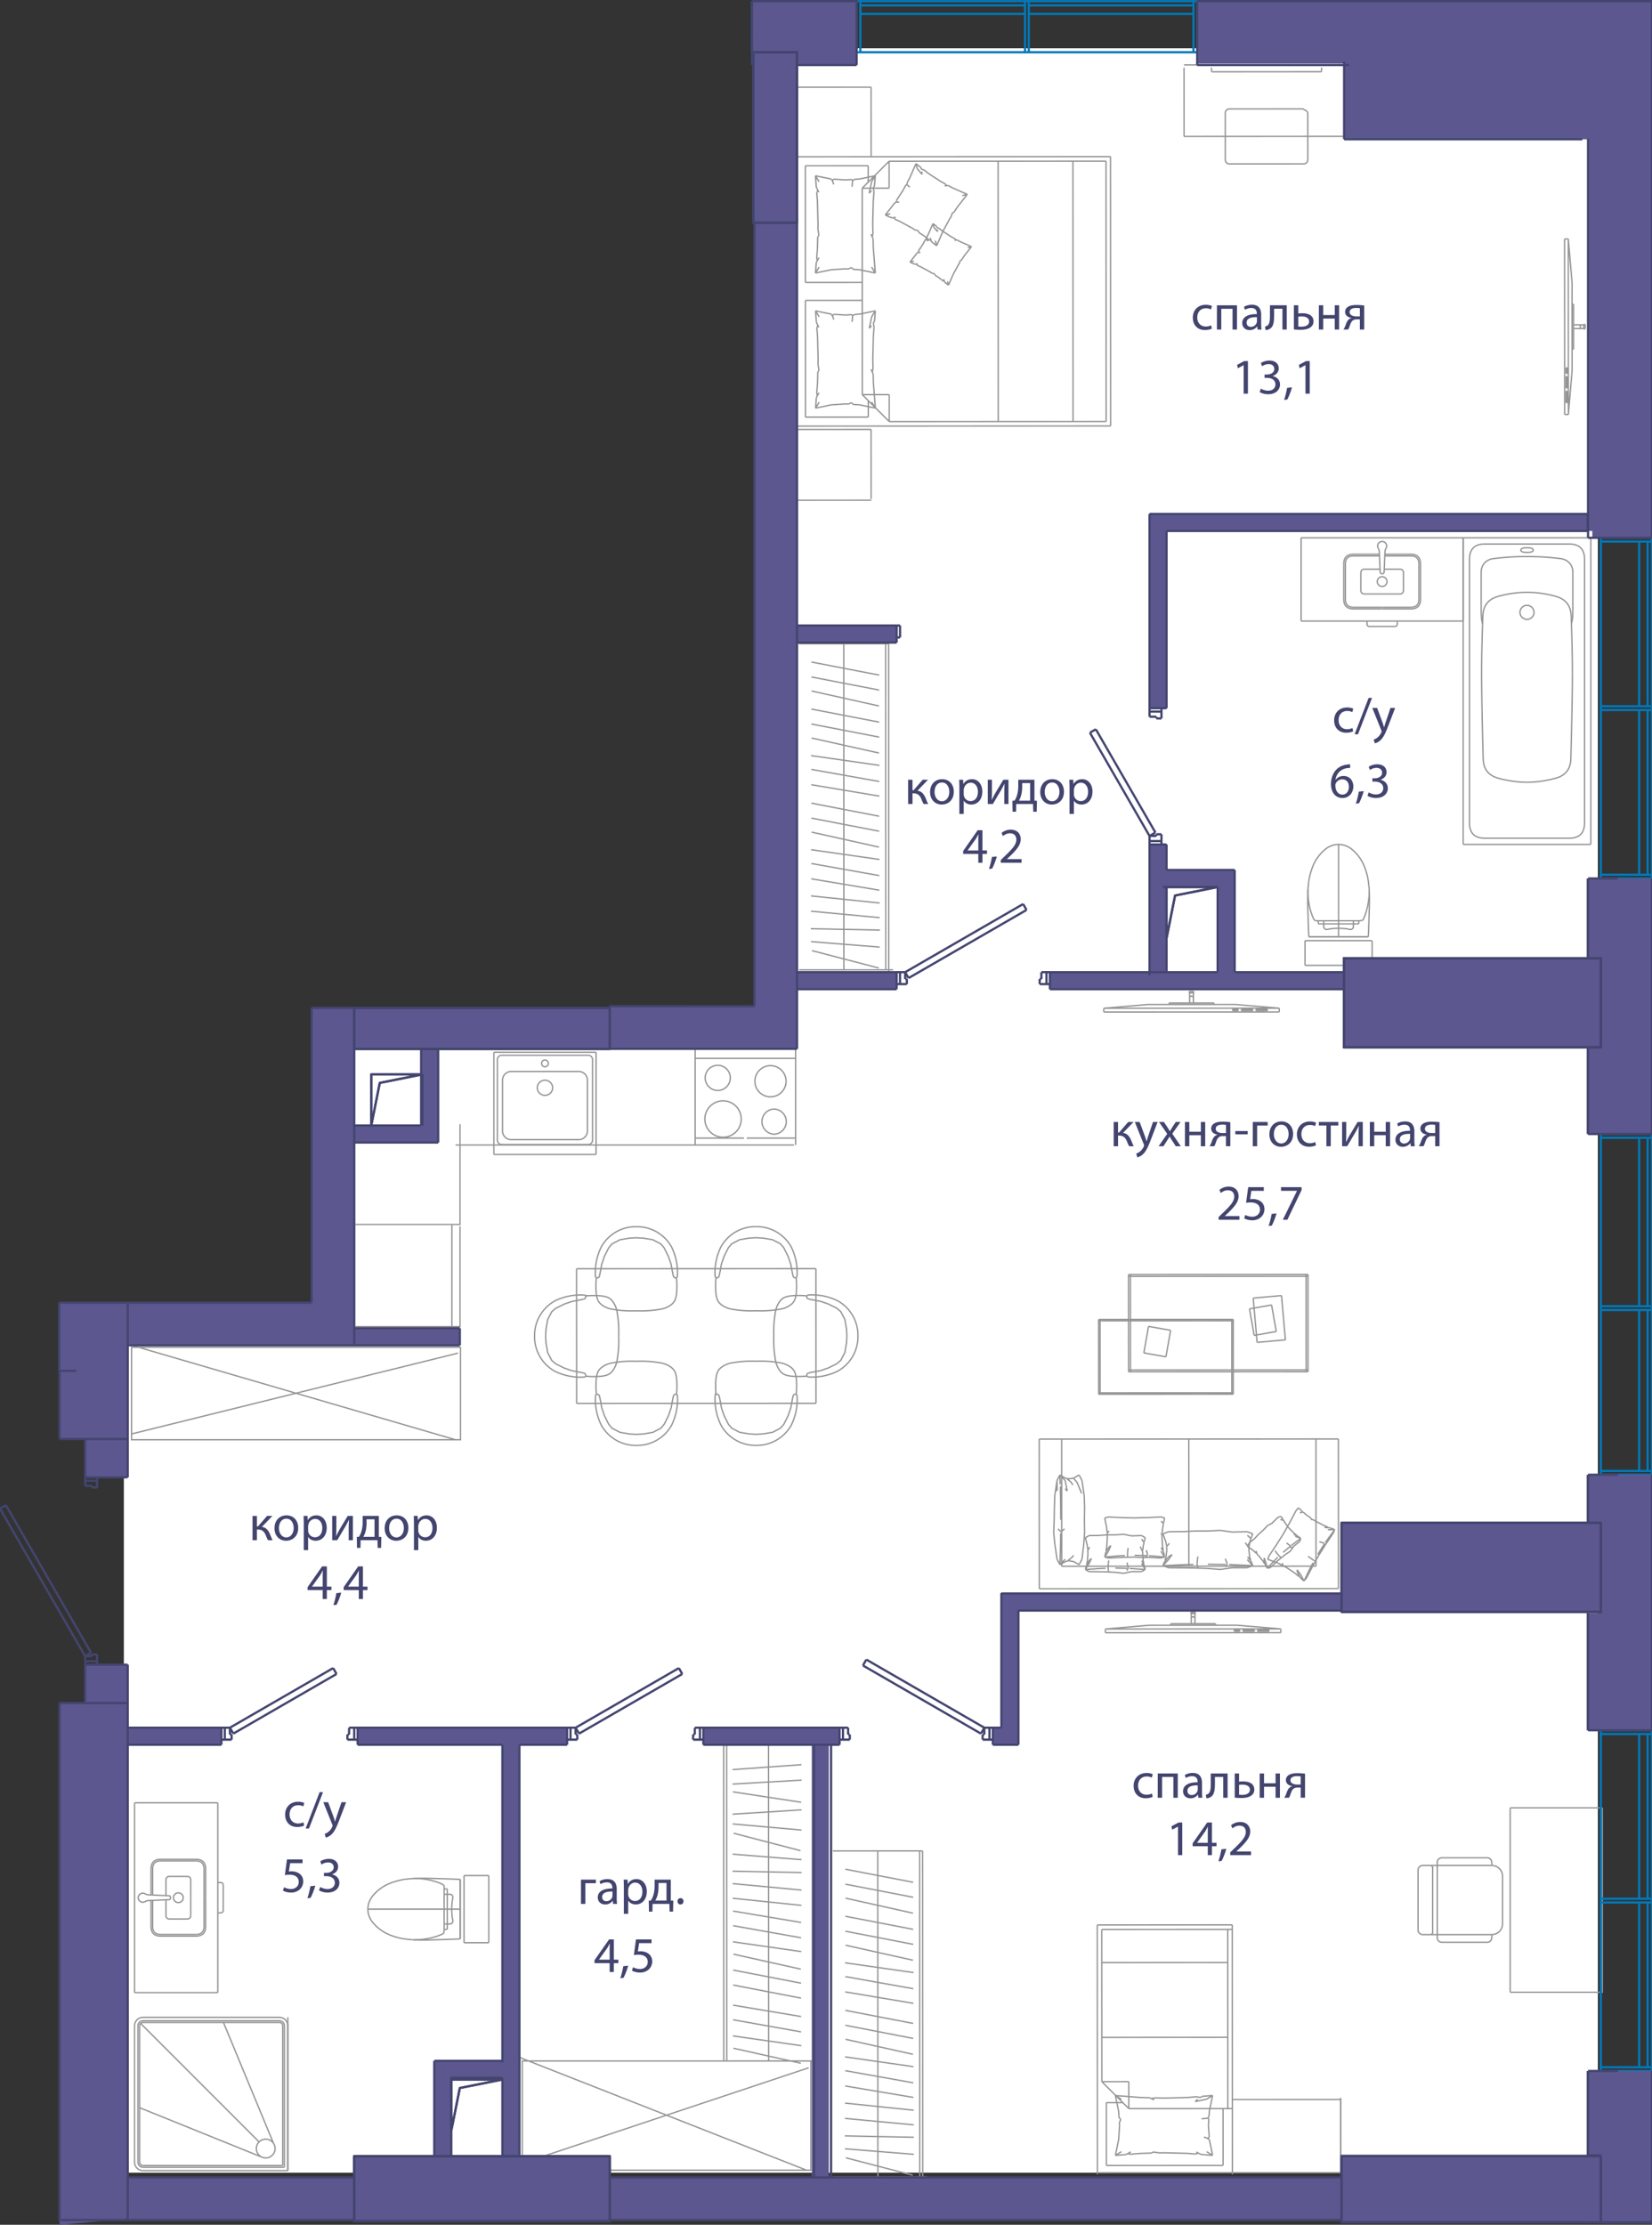 <svg version="1.1" xmlns="http://www.w3.org/2000/svg" xmlns:xlink="http://www.w3.org/1999/xlink" viewBox="0.108 0 184.097 247.846"><rect x="0.108" y="0" width="184.097" height="247.846" fill="#333333" stroke="none"/><path fill-rule="evenodd" clip-rule="evenodd" fill="#FFF" d="M39.15 116.677v32.686H13.91v92.679h164.26V5.379H87.56v111.298H39.15z"></path><path fill="none" stroke="#969595" stroke-width=".15" stroke-miterlimit="10" d="M153.017 107.543h-3.741m3.741-2.751v2.751m0-2.751h-3.741m-3.741 2.751h3.741m-3.741-2.751v2.751m0-2.751h3.741m3.412-5.612c.053.91.022 1.763-.005 2.617-.026.854-.048 1.71-.094 2.563m0 0h-6.626m0 0c-.046-.854-.068-1.709-.094-2.563-.027-.854-.058-1.708 0-2.695m6.815-.116c-.08-.8-.112-.979-.147-1.156a7.08 7.08 0 0 0-.358-1.23m0 0a4.801 4.801 0 0 0-1.311-1.894m0 0c-.958-.845-2.227-.845-3.185 0m0 0a4.801 4.801 0 0 0-1.311 1.894m0 0a8.486 8.486 0 0 0-.425 1.587"></path><path fill="none" stroke="#969595" stroke-width=".15" stroke-miterlimit="10" d="M145.947 98.187c-.08.799-.087 1.016-.085 1.233.003.346.029.69.085 1.058.085.556.239 1.17.478 1.73.048.112.1.222.246.366m0 0h.349m0 0h.602m0 0h3.307m0 0h.602m-.001 0c.117 0 .233 0 .46-.07m0 .001c.036-.075.071-.15.105-.226.26-.591.42-1.229.513-1.872.062-.426.094-.856.076-1.421m-1.154 3.932v-.344m-.601.344h.602m-.602-.344v.344m.601-.344h-.601m-3.909.344v-.344m.602.344h-.602m.602-.344v.344m-.602-.344h.602m1.653.838c-.15 0-.3.01-.45.019-.208.013-.418.026-.62.071-.06.014-.119.03-.18.037a.406.406 0 0 1-.222-.028.325.325 0 0 1-.181-.314v-.28m3.307.001v.279a.325.325 0 0 1-.181.315.406.406 0 0 1-.222.027c-.062-.007-.12-.023-.18-.037-.202-.045-.412-.058-.62-.071a6.77 6.77 0 0 0-.45-.019m-.001-.494h1.654m-3.307 0h1.653m-3.312 1.442h6.626m-3.313-4.292v-.047m0 3.358v-3.31m0 3.357v-.047m0 0v.047m0-.745v.698m0-9.325v.41m0-.274v-.136m0 8.014v-7.879m0 8.201v.373m0-8.433v8.06m0-8.241v.18m0-.134v-.046m0 7.138v-7.092m0 7.566v-.474m0 .781v-.307m0 .98v-.673m0 1.498v.1m0-1.792v1.692m0-1.793v.101m0 1.302v-1.403m0 1.793v-.39m0 .491v-.101m0 .794V94.292m0 0v-.187m0 0v4.89m0 0v5.181m0 0v.184m0-3.283v-1.855m16.05-29.745c-.16-.512-.16-.932-.16-2.005v-3.717m.001 0c0-.804.528-1.409 1.325-1.517m0 0a28.26 28.26 0 0 1 3.783-.236m0 0c1.364 0 2.625.079 3.784.236m.001 0c.796.108 1.324.713 1.324 1.517m0 0v3.717c0 1.073 0 1.493-.159 2.005m-4.95 17.665c1.029 0 2.092-.149 3.192-.446m0 0c1.088-.294 1.653-1.005 1.693-2.132m0 0c.117-4.433.176-7.637.176-9.614"></path><path fill="none" stroke="#969595" stroke-width=".15" stroke-miterlimit="10" d="M175.336 74.95c0-1.577-.047-3.691-.14-6.342m-.001 0c-.04-1.15-.617-1.876-1.728-2.177m0 0a12.208 12.208 0 0 0-3.192-.446m0 0a12.21 12.21 0 0 0-3.19.446m-.001 0c-1.111.3-1.688 1.027-1.728 2.177m0 0c-.094 2.65-.141 4.765-.141 6.342m0 0c0 1.977.059 5.181.176 9.614m0 0c.04 1.127.604 1.838 1.693 2.132m0 0c1.1.297 2.163.446 3.191.446m-.78-18.926a.78.78 0 1 1 1.561 0 .78.78 0 0 1-1.561 0zm-3.922 25.158c-1.14 0-1.709-.57-1.709-1.708m0 0v-29.35m0 0c0-1.14.57-1.709 1.709-1.709m0 0h9.405m0 0c1.14 0 1.709.57 1.709 1.709m0 0v29.35m0 0c0 1.139-.57 1.708-1.709 1.708m0 0h-9.405m11.813.699h-14.22m14.22-34.164v34.164m-14.221-34.164h13.914m-13.914 34.164V59.91m6.425 1.37c0 .175.228.262.685.262m0 0c.458 0 .686-.087.686-.262m0 0c0-.175-.228-.262-.686-.262m0 0c-.457 0-.685.087-.685.262m6.478-1.371h-5.793m0 0h-5.792m8.97 0h-1.244m-5.111 0h1.244m-5.177 0h.197m0 0h13.717m0 0h-13.914m-9.032 7.923h3.193m0 0c.724 0 1.085-.362 1.085-1.085m0 0v-3.916m0 0c0-.723-.361-1.085-1.085-1.085m0 0h-2.888m-.305 5.905h3.193"></path><path fill="none" stroke="#969595" stroke-width=".15" stroke-miterlimit="10" d="M157.326 67.651c.603 0 .904-.301.904-.904m0 0v-3.916m0 0c0-.603-.301-.904-.904-.904m0 0h-2.896m-.297 4.241h1.957m0 0c.277 0 .416-.139.416-.416m0 0v-1.925m0 0c0-.278-.139-.416-.416-.416m0-.001h-1.725m-.232 4.422h-3.193m0 0c-.723 0-1.085-.362-1.085-1.085m0 0v-3.916m0 0c0-.723.362-1.085 1.085-1.085m0 0h2.888m-.124-.659a.967.967 0 0 1 .116.462m0 .001.094 2.149m0 0c0 .146.073.219.22.219"></path><path fill="none" stroke="#969595" stroke-width=".15" stroke-miterlimit="10" d="M154.133 63.918c.146 0 .22-.073.22-.22m-.001.001.094-2.15m0 .001a.968.968 0 0 1 .116-.463m0 0a.47.47 0 0 0 .008-.506m0 0a.47.47 0 0 0-.437-.255m0 0a.47.47 0 0 0-.437.255m0 0a.47.47 0 0 0 .008.506m.429 6.564h-3.193m0 0c-.603 0-.904-.301-.904-.904m0 0v-3.916m0 0c0-.603.301-.904.904-.904m0 0h2.896m-.246 2.863a.542.542 0 1 1 1.085 0 .542.542 0 0 1-1.084 0zm.543 1.378h-1.957m0 0c-.277 0-.416-.139-.416-.416m0 0v-1.925m0 0c0-.278.139-.416.416-.416m0-.001h1.725m1.919 6.083c0 .198-.099.297-.297.297m0 0h-2.78m0 0c-.198 0-.297-.099-.297-.297m0 0v-.305m0 0h3.374m0 0v.305m7.345-.305v-9.28m-18.065 9.28h18.065M145.1 59.909v9.279m18.065-9.279h-18.064M66.532 128.61v-11.388m0 0v11.387m-11.387-11.387h11.387m0 0H55.145m11.387 0v11.387m0 .001v-11.388M55.145 128.61v-11.388m0 0h11.387m0 0v11.387m0 .001H55.145m4.835-7.415a.858.858 0 1 1 1.716 0 .858.858 0 0 1-1.715 0zm.483-2.734a.375.375 0 1 1 .75 0 .375.375 0 0 1-.75 0zm-4.927-.421v8.978m.482-9.46a.482.482 0 0 0-.482.482m10.123-.482h-9.641m10.122.482a.482.482 0 0 0-.481-.482m.481 9.46v-8.978m-.481 9.46a.482.482 0 0 0 .482-.482m-10.123.482h9.64m-10.122-.482c0 .266.215.482.482.482m.09-7.17v5.663m.964-6.628a.964.964 0 0 0-.964.964m8.496-.964h-7.532m8.496.965a.964.964 0 0 0-.964-.965m.964 6.628v-5.664m-.964 6.628a.964.964 0 0 0 .964-.964m-8.496.964h7.532m-8.496-.964c0 .533.432.964.964.964m-2.497 89.466v-3.741m-2.751 3.741h2.751m-2.751 0v-3.741m2.751-3.742v3.742m-2.751-3.742h2.751m-2.751 0v3.742m-5.611 3.412c.908.053 1.762.022 2.616-.005.854-.026 1.709-.048 2.563-.094m0 0v-6.626m0 .001c-.854-.047-1.709-.069-2.563-.095-.854-.027-1.708-.058-2.695 0m-.117 6.815c-.799-.08-.978-.111-1.155-.147a7.08 7.08 0 0 1-1.23-.358m0 0a4.801 4.801 0 0 1-1.894-1.311m0 0c-.846-.958-.846-2.227 0-3.185m0 .001a4.802 4.802 0 0 1 1.894-1.312m0 0a8.487 8.487 0 0 1 1.586-.425"></path><path fill="none" stroke="#969595" stroke-width=".15" stroke-miterlimit="10" d="M45.218 209.353c.8-.08 1.017-.087 1.234-.085.346.003.69.029 1.058.085a7.287 7.287 0 0 1 1.73.478c.112.048.222.1.366.247m0 0v.348m0 0v.602m0 0v3.307m0 0v.602m0 0c0 .116 0 .232-.07.459m.001 0c-.075.036-.15.071-.226.105-.591.26-1.229.42-1.872.513a7.673 7.673 0 0 1-1.422.076m3.933-1.153h-.344m.344-.602v.602m-.344-.602h.343m-.343.602v-.602m.344-3.909h-.344m.344.602v-.602m-.344.602h.343m-.343-.602v.602m.838 1.653c0-.15.01-.3.019-.45.013-.208.026-.418.071-.62.013-.06.03-.119.037-.18a.406.406 0 0 0-.028-.222.325.325 0 0 0-.315-.181h-.279m.001 3.307h.278a.325.325 0 0 0 .315-.181.406.406 0 0 0 .028-.222c-.008-.062-.024-.12-.037-.18-.045-.202-.058-.412-.071-.62a6.77 6.77 0 0 1-.019-.45m-.494-.001v1.654m0-3.307v1.653m1.442-3.311v6.625m-4.292-3.313h-.047m3.357 0H47.1m3.358 0h-.047m-.001 0h.048m-.745 0h.698m-9.325 0h.41m-.275 0h-.135m8.014 0h-7.88m8.202 0h.373m-8.434 0h8.061m-8.242 0h.181m-.134 0h-.046m7.137 0h-7.091m7.566 0h-.475m.782 0h-.307m.98 0H49.1m1.498 0h.1m-1.792 0h1.692m-1.793 0h.101m1.302 0h-1.403m1.793 0h-.39m.491 0h-.101m.794 0H41.324m0 0h-.187m0 0h4.89m0 0h5.18m.001 0h.184m-3.282 0h-1.856m-16.925 27.64-13.659-5.519m14.915 3.963-5.576-13.464m3.972 13.312-13.2-13.2m16.4 16.399v-1.024m0 0v-.301m0 0v.301m0 0v1.024m0-.241v-6.106m0 0v-.683m0 6.789v-6.106m0 0v-1.083m0 7.189v.241m0 0v-.24m0-7.251v.521m0 0v-.52m0 2.725v-2.09m0-.384v2.474m0-4.948v2.474m0-.384v-2.089m0 2.857v-.768m0 .384v2.47m0-4.938v2.468m0 6.516v.723m0 0v-.723m0-1.024v.301m0 0v-.301m0 0v-12.14m0 .001v-.302m0 0v.302m0 0v12.139m0-14.61v-.723m0 16.357v-15.634m0 16.357v-.723m0-16.357v17.08m0-17.08v17.08m0-17.08v17.08m-3.506-2.46a1.045 1.045 0 1 1 2.09 0 1.045 1.045 0 0 1-2.09 0zm-12.625-14.24a.57.57 0 0 0-.57.569m0 15.182v-15.182m0 15.182c0 .315.255.57.57.57m15.752 0H16.05m15.752-15.752v15.752m0-15.752a.57.57 0 0 0-.57-.57m-15.182.001h15.182m.38 16.131H16.05"></path><path fill="none" stroke="#969595" stroke-width=".15" stroke-miterlimit="10" d="M15.67 240.864c0 .21.17.38.38.38m-.38-.38v-15.182m.38-.38a.38.38 0 0 0-.38.38m.38-.38h15.182m.38.38a.38.38 0 0 0-.38-.38m.38.38v15.562m.569-15.562a.949.949 0 0 0-.949-.949m-15.182 0a.949.949 0 0 0-.95.949m0 15.182c0 .525.426.95.95.95m0-17.081h15.182M15.1 240.864v-15.182m17.081 16.131H16.05m16.131-16.131v16.131m-9.156-30.405v3.193m0-.001c0 .724-.362 1.086-1.085 1.086m0 0h-3.916m0 0c-.724 0-1.085-.362-1.085-1.085m0-.001v-2.888m5.905-.304v3.193"></path><path fill="none" stroke="#969595" stroke-width=".15" stroke-miterlimit="10" d="M22.844 214.6c0 .604-.302.905-.904.905m0 0h-3.916m0 0c-.603 0-.905-.301-.905-.904m.001-.001v-2.896m4.24-.296v1.956m0 0c0 .278-.138.416-.416.416m0 0H19.02m-.001 0c-.277 0-.416-.138-.416-.416m0 0v-1.724m4.422-.232v-3.194m0 0c0-.723-.362-1.085-1.085-1.085m0 .001h-3.916m0 0c-.724 0-1.085.361-1.085 1.084m0 0v2.889m-.659-.124a.968.968 0 0 0 .462.115m0 0 2.149.094m0 0c.146 0 .22.073.22.22m-.001 0c0 .146-.073.219-.219.219m0 0-2.15.094m.001-.001a.967.967 0 0 0-.462.116m0 0a.47.47 0 0 1-.506.008m0 0a.47.47 0 0 1-.255-.436m0 0a.47.47 0 0 1 .255-.437m0-.001a.47.47 0 0 1 .506.009m6.564.429v-3.194"></path><path fill="none" stroke="#969595" stroke-width=".15" stroke-miterlimit="10" d="M22.844 208.214c0-.602-.302-.904-.904-.904m0 0h-3.916m0 0c-.603 0-.905.302-.905.904m.001 0v2.897m2.32.297a.542.542 0 1 1 1.084 0 .542.542 0 0 1-1.085 0zm1.92 0v-1.957m0-.001c0-.277-.138-.415-.416-.415m0 0H19.02m-.001 0c-.277 0-.416.138-.416.416m0-.001v1.726m6.083 1.919c.198 0 .297-.1.297-.297m0 0v-2.78m0 0c0-.198-.1-.298-.297-.298m0 0h-.306m0 0v3.375m0 0h.306m-.306 8.886H15.1m9.28-21.147v21.147m-9.28-21.147h9.28m-9.28 21.147v-21.147m35.773-73.277h37.72m.176 0v-9.651m0 0H77.573m0 0v9.651m11.196-.772v-9.845m0 9.845h-5.444m-.309 0h-5.443m0 0v-9.845m2.519 4.537a1.4 1.4 0 0 1 0-2.8 1.4 1.4 0 0 1 0 2.8m.637 5.212a2.027 2.027 0 1 1 0-4.053 2.027 2.027 0 0 1 0 4.053m5.241-4.498a1.736 1.736 0 1 1 0-3.475 1.736 1.736 0 1 1 0 3.475m.396 4.159a1.4 1.4 0 0 1 0-2.798 1.4 1.4 0 0 1 0 2.799m-8.793-3.62v-5.79m11.196-.001v5.791m-49.051 25.055h11.657v-11.171m-11.657-.207h11.657v-11.171m-.911 11.256v11.475m80.101 33.085 5.001-.002m0-.001v-.166m0 0-5 .002m-.001 0v.167m2.293-.168h.416m0 0v-1.125m0 0h-.417m0 0v1.125m-.042-1.125h.5m0 0v-.167m0 0h-.5m0 0v.167m-9.526 2.13 19.555-.009m0 0v-.417m-.001 0-4.888-.414m0 0-9.778.004m0 0-4.888.419m0 0v.416m18.251-.174h-1.304m0 .001v-.105m0 0h1.304m0-.001v.105m-1.63.001h-1.303m0 0v-.104m0 0h1.303m0 0v.104m-1.63 0h-.651m0 .001v-.104m0 0h.652m-.001-.001v.104m-14.991-.243 19.554-.009m-9.569-1.142a.208.208 0 0 0-.417 0m-2.469-68.418 5-.002m.001 0v-.167m0 0-5.001.002m0 0v.167m2.292-.168h.417m0 0v-1.125m-.001 0h-.417m.001 0v1.125m-.042-1.125h.5m0 0v-.167m0 0h-.5m0 .001v.166m-9.527 2.129 19.555-.008m0 0v-.416m0 0-4.889-.415m0 0-9.777.004m0 0-4.889.419m0 0v.417m18.251-.175h-1.303m0 .001v-.104m0 0 1.303-.001m0 0v.104m-1.629.001h-1.304m.001 0v-.104m0 0h1.303m0 0v.104m-1.63.001h-.652m0 0v-.104m0 0h.652m0-.001v.105m-14.992-.244 19.555-.008m-9.57-1.142a.208.208 0 0 0-.416 0m16.578 49.13-33.34.015m0 0 .007 16.67m0 0 33.34-.015m0 0-.007-16.67m-2.501.002.006 14.169m-28.345-14.157.006 14.169m28.339-.012-28.339.012m14.164-14.175.006 14.169m12.202-6.501.392.342m-.658-.024.266-.317m1.686 1.328.19.128m-.929-.631.422.288m-2.337.536.702-1.332m-1.4 2.571.698-1.239m2.844-.193.996.52m.647.244.528.2m0-.001-.762.02m-.413-.463.386.146m.789.297-1.032 1.42m-4.887 2.522-.374-.195m0 0-1.175-.443m0 0 .153-.384m.842-1.25-.842 1.25m3.894 2.803-.378-.329m.036-.351.342.68m-.607-.529-.34-.296m0 0-.93-.631m2.887-.569-.249.444m0 0-.761 1.581m2.244-4.076-.708 1.11m-.888.366-.183-.15m.183.15.458.313m-1.448 1.607-.436-.574m-1.098-.202-.4-.209m1.898 1.336-.33-.588m.001 0-.018-.056m-.053-.28.07.336m.231.41-.13-.022m-1.82-1.479.049.173m.102.17-.102-.17m-.179-3.002.1-.131m-.595.915.495-.784m.055-.071.013-.035m0 0 .197-.311m5.185-.668-.604-.034m-1.537-.92.308.062m-1.127-.841.388.338m-.534-.351-.246.086m.246-.086.146.013m-.085-.008-.082-.138m3.502 2.462.153-.384m-.751-.211-.038-.086m.636.681-.842 1.25m-.131.208-.629.993m.76-1.201-.123.162m-.064-.296.078.214m-2.317 4.009.266-.317m0 0 .702-1.332m.344-.611.354-.628m-.408.724-.29.515m1.327-2.232.022-.128m-1.059 1.772.054-.023m-.206-.027.151.05m.001.073.026-.084m-3.782.467.163.018m3.171-5.096-.093-.17m.966 2.656.53.15m-2.865-3.92.392.342m-.658-.024.266-.317m1.686 1.328.19.128m-.929-.631.422.288m-2.337.536.702-1.332m-1.4 2.571.698-1.239m2.844-.193.996.52m.647.244.528.2m0-.001-.762.02m-.413-.463.386.146m.789.297-1.032 1.42m-4.887 2.522-.374-.195m0 0-1.175-.443m0 0 .153-.384m.842-1.25-.842 1.25m3.894 2.803-.378-.329m.036-.351.342.68m-.607-.529-.34-.296m0 0-.93-.631m2.887-.569-.249.444m0 0-.761 1.581m2.244-4.076-.708 1.11m-.888.366-.183-.15m.183.15.458.313m-1.448 1.607-.436-.574m-1.098-.202-.4-.209m1.898 1.336-.33-.588m.001 0-.018-.056m-.053-.28.07.336m.231.41-.13-.022m-1.82-1.479.049.173m.102.17-.102-.17m-.179-3.002.1-.131m-.595.915.495-.784m.055-.071.013-.035m0 0 .197-.311m5.185-.668-.604-.034m-1.537-.92.308.062m-1.127-.841.388.338m-.534-.351-.246.086m.246-.086.146.013m-.085-.008-.082-.138m3.502 2.462.153-.384m-.751-.211-.038-.086m.636.681-.842 1.25m-.131.208-.629.993m.76-1.201-.123.162m-.064-.296.078.214m-2.317 4.009.266-.317m0 0 .702-1.332m.344-.611.354-.628m-.408.724-.29.515m1.327-2.232.022-.128m-1.059 1.772.054-.023m-.206-.027.151.05m.001.073.026-.084m-3.782.467.163.018m3.171-5.096-.093-.17m.966 2.656.53.15m-29.76-6.976-.055 1.182m0 0 .073-.167m2.763 7.76-.323.613m.521-2.288.096-1.32m0 0-.026-1.393m-.07 2.713-.198 1.675m-1.389.181.507.098m0 0 .56.334m.318-9.389.248 1.674m0 0 .049 1.32m-.62-3.607.323.613m.297 2.995-.025 1.393m-.595-5.001-.559.335m-.086.016.409.447m-1.813 5.69-.008.893m0-.001-.07 2.623m0 0 .584-.613m.381.2.1-.02m-1.065.433.559-.335m0 0 .234-.045m-.797-9.623.029 1.047m.555-.433-.584-.613m.046 1.679.026.943m0 0 .022 2.379m1.16-4.185-.533-.45m0-.001-.162-.031m0 0-.56-.334m2.422 2.06-.526-1.263m-.409-.447-.42.081m.378.698-.19-.313m-.67-.203.228 1.182m0 0-.223-.26m-.518-.28-.025.425m.467 4.331-.397.317m1.249 2.839.16-.218m-.729.673.569-.455m.151-8.784.056-.05m-2.139 7.382.248 1.674m-.375-2.995.127 1.32m.248 1.675.323.613m-.644-5.001-.054 1.393m1.663 3.195-.062-.055m-.907-9.535-.323.614m-.294 2.996.047-1.321m-.07 2.713.023-1.393m.047-1.32.247-1.675m1.164-.225.225.043m-.225-.043-.044.041m-1.114 1.105-.061.261m.055-1.182.006.921m.433 4.795-.319-.318m-.114-4.477.012.094m-.018-1.015-.055 1.182m0 0 .073-.167m2.763 7.76-.323.613m.521-2.288.096-1.32m0 0-.026-1.393m-.07 2.713-.198 1.675m-1.389.181.507.098m0 0 .56.334m.318-9.389.248 1.674m0 0 .049 1.32m-.62-3.607.323.613m.297 2.995-.025 1.393m-.595-5.001-.559.335m-.086.016.409.447m-1.813 5.69-.008.893m0-.001-.07 2.623m0 0 .584-.613m.381.2.1-.02m-1.065.433.559-.335m0 0 .234-.045m-.797-9.623.029 1.047m.555-.433-.584-.613m.046 1.679.026.943m0 0 .022 2.379m1.16-4.185-.533-.45m0-.001-.162-.031m0 0-.56-.334m2.422 2.06-.526-1.263m-.409-.447-.42.081m.378.698-.19-.313m-.67-.203.228 1.182m0 0-.223-.26m-.518-.28-.025.425m.467 4.331-.397.317m1.249 2.839.16-.218m-.729.673.569-.455m.151-8.784.056-.05m-2.139 7.382.248 1.674m-.375-2.995.127 1.32m.248 1.675.323.613m-.644-5.001-.054 1.393m1.663 3.195-.062-.055m-.907-9.535-.323.614m-.294 2.996.047-1.321m-.07 2.713.023-1.393m.047-1.32.247-1.675m1.164-.225.225.043m-.225-.043-.044.041m-1.114 1.105-.061.261m.055-1.182.006.921m.433 4.795-.319-.318m-.114-4.477.012.094m21.791 4.931-.139.385m-.475-.621.613.237m-.411 1.599-.02.171m-1.856-1.968 1.674-.039m.279 1.166-.044.382m-1.909-1.509-1.32-.185m-1.394.067 1.393-.067m3.178 2.153.097.843m.184.511.15.417m0 0-.612-.67m.278-.258.11.305m.224.623-2.621-.118m-6.769-3.656 1.675-.013m-1.916 1.495-.037-.317m0 0-.335-.928m0 0 .613-.237m4.388-.083h-1.39m-1.323.07 1.323-.07m-3.609 3.861.133-.37m.48-.301-.613.671m.214-.595.12-.333m0 0 .097-.843m2.954 1.64-.763.012m0 0-2.622.119m6.975-.127-1.974-.028m-1.153-.618.05-.242m-.05.242-.052.603m-3.183-.501.402-.56m-.584-.54-.04-.338m0 0 .326-.378m-.584 2.117.503-.627m.379-.235-.379.235m-.373.465-.05-.063m9.638.174-.421-.56m.159-.965-.418-.612m.632-.439-.137.38m.042-.479-.3-.294m.3.294.095.099m-.037-.039.096-.125m-2.148 3.397 1.675-.003m0 0 .613-.237m-.268-.573.043-.05m-3.383 1.048-1.393-.106m1.393.106 1.32-.185m-.553-.423-.215.32m-6.946-.133.613.236m1.674.012-1.674-.012m2.995.031-1.32-.02m1.32.02 1.393.048m-1.102-.104-.051-.077m-.052-.304.052.304m-3.478-2.43.08.12m9.049.098.123-.156m-2.676 1.46.216.587m2.839-3.359-.139.385m-.475-.621.613.237m-.411 1.599-.02.171m-1.856-1.968 1.674-.039m.279 1.166-.044.382m-1.909-1.509-1.32-.185m-1.394.067 1.393-.067m3.178 2.153.097.843m.184.511.15.417m0 0-.612-.67m.278-.258.11.305m.224.623-2.621-.118m-6.769-3.656 1.675-.013m-1.916 1.495-.037-.317m0 0-.335-.928m0 0 .613-.237m4.388-.083h-1.39m-1.323.07 1.323-.07m-3.609 3.861.133-.37m.48-.301-.613.671m.214-.595.12-.333m0 0 .097-.843m2.954 1.64-.763.012m0 0-2.622.119m6.975-.127-1.974-.028m-1.153-.618.05-.242m-.05.242-.052.603m-3.183-.501.402-.56m-.584-.54-.04-.338m0 0 .326-.378m-.584 2.117.503-.627m.379-.235-.379.235m-.373.465-.05-.063m9.638.174-.421-.56m.159-.965-.418-.612m.632-.439-.137.38m.042-.479-.3-.294m.3.294.095.099m-.037-.039.096-.125m-2.148 3.397 1.675-.003m0 0 .613-.237m-.268-.573.043-.05m-3.383 1.048-1.393-.106m1.393.106 1.32-.185m-.553-.423-.215.32m-6.946-.133.613.236m1.674.012-1.674-.012m2.995.031-1.32-.02m1.32.02 1.393.048m-1.102-.104-.051-.077m-.052-.304.052.304m-3.478-2.43.08.12m9.049.098.123-.156m-2.676 1.46.216.587m-9.142-2.927-.093.384m-.316-.62.409.236m-.274 1.598-.013.173m-1.239-1.969 1.117-.038m.186 1.164-.03.384m-1.273-1.51-.88-.185m-.929.067.93-.067m2.118 2.154.065.842m.123.511.1.417m0 0-.409-.67m.186-.258.073.305m.15.623-1.748-.117m-4.512-3.658 1.115-.012m-1.277 1.494-.024-.317m0 0-.223-.928m-.001 0 .41-.237m2.924-.082h-.927m-.882.07.882-.07m-2.405 3.86.089-.37m.319-.301-.408.671m.143-.595.08-.333m0 0 .064-.843m1.97 1.641-.509.011m0 0-1.748.12m4.65-.127-1.316-.028m-.769-.618.034-.242m-.034.242-.034.603m-2.123-.502.269-.56m-.39-.54-.026-.338m0 0 .217-.378m-.39 2.117.336-.627m.253-.234-.253.234m-.249.465-.032-.063m6.425.175-.281-.56m.106-.966-.28-.611m.422-.439-.091.38m.027-.479-.2-.294m.2.294.064.1m-.025-.04.064-.125m-1.431 3.398 1.117-.004m0 0 .408-.237m-.179-.573.03-.05m-2.256 1.048-.929-.106m.929.106.88-.184m-.368-.424-.144.32m-4.631-.134.409.237m1.116.011-1.116-.011m1.996.03-.88-.019m.88.019.93.05m-.736-.105-.034-.077m-.034-.304.034.304m-2.319-2.431.053.12m6.034.1.082-.156m-1.785 1.459.145.587m1.892-3.358-.093.384m-.316-.62.409.236m-.274 1.598-.013.173m-1.239-1.969 1.117-.038m.186 1.164-.03.384m-1.273-1.51-.88-.185m-.929.067.93-.067m2.118 2.154.065.842m.123.511.1.417m0 0-.409-.67m.186-.258.073.305m.15.623-1.748-.117m-4.512-3.658 1.115-.012m-1.277 1.494-.024-.317m0 0-.223-.928m-.001 0 .41-.237m2.924-.082h-.927m-.882.07.882-.07m-2.405 3.86.089-.37m.319-.301-.408.671m.143-.595.08-.333m0 0 .064-.843m1.97 1.641-.509.011m0 0-1.748.12m4.65-.127-1.316-.028m-.769-.618.034-.242m-.034.242-.034.603m-2.123-.502.269-.56m-.39-.54-.026-.338m0 0 .217-.378m-.39 2.117.336-.627m.253-.234-.253.234m-.249.465-.032-.063m6.425.175-.281-.56m.106-.966-.28-.611m.422-.439-.091.38m.027-.479-.2-.294m.2.294.064.1m-.025-.04.064-.125m-1.431 3.398 1.117-.004m0 0 .408-.237m-.179-.573.03-.05m-2.256 1.048-.929-.106m.929.106.88-.184m-.368-.424-.144.32m-4.631-.134.409.237m1.116.011-1.116-.011m1.996.03-.88-.019m.88.019.93.05m-.736-.105-.034-.077m-.034-.304.034.304m-2.319-2.431.053.12m6.034.1.082-.156m-1.785 1.459.145.587m4.048-5.555-.092.472m-.316-.585.408.113m-.273 1.964-.014.211m.065-1.034-.03.47m-1.66-1.649 1.504-.075m-1.997.078-.929.031m1.422-.034-.493.003m2.118 2.21.066 1.034m.123.628.1.512m0 0-.409-.646m.186-.494.073.375m.15.765-1.748-.144m-4.674-2.674-.024-.388m-.001 0-.223-1.14m0 0 .409-.113m1.504.074-1.504-.074m-.406 4.462.088-.455m.319-.192-.408.647m.143-.73.08-.41m0 0 .064-1.034m1.97 2.014-.509.014m0 0-1.748.146m4.651-.154-1.317-.035m-.769-.582.034-.235m-.034.235-.034.564m-2.123-.44.269-.633m-.39-.894-.026-.416m-.172 2.135.335-.592m0 0 .04-.04m.213-.193-.253.233m-.238.42-.043-.103m.335-2.184-.124.162m-.093.162.093-.162m2.484-1.615.165.004m-1.092-.025.927.021m.123.003h.003m0 0 .368.008m3.236 3.841-.282-.539m.001-1.607.106.273m.142-1.29-.091.467m.027-.589-.2-.202m.2.202.064.122m-.034-.066.073-.136m-.315 3.991.41-.114m-.198-.695.047-.07m-3.184.772.929.064m1.996.043-1.503-.074m0 0-.493.03m.512-.295-.144.216m-4.63.012.408.113m0 0 1.504-.075m.686-.017h.014m0 0 .721-.017m-.83.019-.591.015m2.596-.007-.246.037m.246-.037.122-.043m-2.032.033-.034-.032m-.034-.196.034.196m-.061.034.095-.002m-2.353-2.842.066.143m6.008.101.094-.164m-1.783 1.97.144.543m1.891-4.124-.092.472m-.316-.585.408.113m-.273 1.964-.014.211m.065-1.034-.03.47m-1.66-1.649 1.504-.075m-1.997.078-.929.031m1.422-.034-.493.003m2.118 2.21.066 1.034m.123.628.1.512m0 0-.409-.646m.186-.494.073.375m.15.765-1.748-.144m-4.674-2.674-.024-.388m-.001 0-.223-1.14m0 0 .409-.113m1.504.074-1.504-.074m-.406 4.462.088-.455m.319-.192-.408.647m.143-.73.08-.41m0 0 .064-1.034m1.97 2.014-.509.014m0 0-1.748.146m4.651-.154-1.317-.035m-.769-.582.034-.235m-.034.235-.034.564m-2.123-.44.269-.633m-.39-.894-.026-.416m-.172 2.135.335-.592m0 0 .04-.04m.213-.193-.253.233m-.238.42-.043-.103m.335-2.184-.124.162m-.093.162.093-.162m2.484-1.615.165.004m-1.092-.025.927.021m.123.003h.003m0 0 .368.008m3.236 3.841-.282-.539m.001-1.607.106.273m.142-1.29-.091.467m.027-.589-.2-.202m.2.202.064.122m-.034-.066.073-.136m-.315 3.991.41-.114m-.198-.695.047-.07m-3.184.772.929.064m1.996.043-1.503-.074m0 0-.493.03m.512-.295-.144.216m-4.63.012.408.113m0 0 1.504-.075m.686-.017h.014m0 0 .721-.017m-.83.019-.591.015m2.596-.007-.246.037m.246-.037.122-.043m-2.032.033-.034-.032m-.034-.196.034.196m-.061.034.095-.002m-2.353-2.842.066.143m6.008.101.094-.164m-1.783 1.97.144.543m14.895-4.286.183.31m-.532-.24.349-.07m.825 1.237.098.124m-.48-.611.219.278m-1.705-.276.694-.682m-.571.617-.6.318m-.483.506.482-.506m2.444.356.552.547m.382.291.312.237m0 0-.615-.23m-.079-.298.228.174m.466.354-1.052.79m-4.743-.238.652-.527m.14 1.598-.207-.205m0 0-.694-.527m0 0 .11-.339m1.622-1.477-.52.462m-.451.488.45-.488m.959 3.789-.177-.3m.02-.337.157.637m-.284-.48-.16-.27m0 0-.48-.611m2.108.146-.278.261m0 0-.906.954m2.528-2.405-.755.637m-.784-.014-.12-.173m.12.173.325.404m-1.471.741-.185-.51m-.582-.214-.222-.22m0 0-.09-.346m1.059 1.628-.171-.57m.006-.278-.006.278m.125.418-.062-.03m3.707-3.082-.479-.221m-.748-.841.195.1m-.564-.794.182.307m-.278-.343-.27-.078m.27.078.097.036m-.041-.016-.038-.117m1.877 2.464.109-.338m-.452-.302-.014-.052m-.686 1.773-.58.396m1.623-1.477-.88.708m-.163.373.375-.544m-.396-.058.09.264m-2.651 2.245.348-.07m.599-.585-.599.585m1.108-1.008-.509.422m.509-.422.546-.433m-.451.322-.057-.026m-.18-.163.18.163m-2.763-.488.106.055m3.434-2.938-.044-.148m-.081 1.922.415.303m-.996-3.253.183.31m-.532-.24.349-.07m.825 1.237.098.124m-.48-.611.219.278m-1.705-.276.694-.682m-.571.617-.6.318m-.483.506.482-.506m2.444.356.552.547m.382.291.312.237m0 0-.615-.23m-.079-.298.228.174m.466.354-1.052.79m-4.743-.238.652-.527m.14 1.598-.207-.205m0 0-.694-.527m0 0 .11-.339m1.622-1.477-.52.462m-.451.488.45-.488m.959 3.789-.177-.3m.02-.337.157.637m-.284-.48-.16-.27m0 0-.48-.611m2.108.146-.278.261m0 0-.906.954m2.528-2.405-.755.637m-.784-.014-.12-.173m.12.173.325.404m-1.471.741-.185-.51m-.582-.214-.222-.22m0 0-.09-.346m1.059 1.628-.171-.57m.006-.278-.006.278m.125.418-.062-.03m3.707-3.082-.479-.221m-.748-.841.195.1m-.564-.794.182.307m-.278-.343-.27-.078m.27.078.097.036m-.041-.016-.038-.117m1.877 2.464.109-.338m-.452-.302-.014-.052m-.686 1.773-.58.396m1.623-1.477-.88.708m-.163.373.375-.544m-.396-.058.09.264m-2.651 2.245.348-.07m.599-.585-.599.585m1.108-1.008-.509.422m.509-.422.546-.433m-.451.322-.057-.026m-.18-.163.18.163m-2.763-.488.106.055m3.434-2.938-.044-.148m-.081 1.922.415.303m-17.805-30.004-.001-.203m19.575.195v-.204m-19.789.009 20.004-.009m-19.789.212h-.215m19.789-.008h.215m-20.004-.195.004 10.835m.001 0h.214m19.575-.008h.214m0 0v-.203m-.004-10.43v-.203m-19.789.212 19.574-.008m.219 10.429-.004-10.43m-19.789.009.004 10.429m0 0h-.215m19.79.195-19.575.008m19.575-.211h.214m-.219-10.429.005 10.429m-19.575.008 19.575-.008m-19.575.008v.203m19.575-.008v-.203m-22.965-5.466v-.156m14.681.15v-.156m-14.842.006 15.003-.006m-14.842.162h-.161m14.842-.006h.16m-15.002-.15.003 8.335m0 0h.161m14.682-.006h.16m.001 0v-.157m-.004-8.022v-.156m-14.842.162 14.681-.006m.165 8.022-.004-8.022m-14.842.006.003 8.023m0 0h-.16m14.842.15-14.682.006m14.681-.162h.161m-.164-8.023.003 8.023m-14.681.006 14.681-.006m-14.681.006v.156m14.682-.006v-.156m5.919-5.893-.005-.052m.054.048-3.155.277m0 0-.433-4.932m0 0 3.155-.277m0 0 .433 4.932m-1.055-.927-.006-.031m.044.024-2.462.436m0 0-.523-2.955m0 0 2.463-.435m0 0 .522 2.954m-11.813-.14-.005.032m.044-.025-2.463-.433m0 0-.52 2.955m0 0 2.463.433m0 0 .52-2.955m-63.999 7.156a.405.405 0 0 0 .015-.01m-.015.01a.445.445 0 0 0-.019.01m0 .001a.103.103 0 0 0-.025.022m0 0a.217.217 0 0 0-.038.079m0 0a.437.437 0 0 0-.012.1"></path><path fill="none" stroke="#969595" stroke-width=".15" stroke-miterlimit="10" d="M66.463 155.567a6.483 6.483 0 0 0 .658 3.208m0 0a4.4 4.4 0 0 0 3.915 2.247m.001 0a4.4 4.4 0 0 0 3.912-2.25m0 0c.49-.996.715-2.1.655-3.209m0 0a.441.441 0 0 0-.011-.099m0 0a.218.218 0 0 0-.039-.08m0 .001a.104.104 0 0 0-.025-.022m.001 0a.428.428 0 0 0-.02-.011m-.014-.01.015.01m-.015-.01c.06-.55.067-1.103.02-1.654m0 0a2.832 2.832 0 0 0-.167-.804m0 0a1.338 1.338 0 0 0-.404-.526m0 0a2.615 2.615 0 0 0-1.113-.51m0-.001a12.443 12.443 0 0 0-2.8-.197m.001 0h-.001m0 0c-.938-.04-1.877.028-2.8.2m0 0c-.406.08-.787.255-1.112.511m0 0c-.176.139-.315.32-.404.526m0 0c-.094.259-.15.53-.166.805m0 0a8.544 8.544 0 0 0 .022 1.654m.347.192.073.338.178.971.303.877.47.942.376.444.883.456 1.024.177.809.047m4.114-4.255-.073.338-.177.97-.302.878-.47.942-.376.444-.882.458-1.023.177-.81.048m4.113-4.255.042-.099.072-.076.111-.04.073.002.049.02m-8.577.196-.042-.098-.072-.077-.112-.039-.073.002-.048.02m13.321.004a.385.385 0 0 0 .014-.01m-.014.01a.45.45 0 0 0-.019.011m0 0a.106.106 0 0 0-.025.022m.001 0a.218.218 0 0 0-.04.08m0-.001a.441.441 0 0 0-.01.1m0 0a6.482 6.482 0 0 0 .657 3.207m0 .001a4.4 4.4 0 0 0 3.914 2.247m0 0h.002m0 0a4.4 4.4 0 0 0 3.912-2.25m0-.001c.49-.996.715-2.1.655-3.208m0 0a.447.447 0 0 0-.011-.1m0 0a.22.22 0 0 0-.039-.079m0 .001a.105.105 0 0 0-.025-.023m0 0a.462.462 0 0 0-.018-.01m-.015-.01.015.01m-.015-.01c.06-.55.066-1.104.02-1.655m0 0a2.84 2.84 0 0 0-.167-.804m0 0a1.34 1.34 0 0 0-.404-.526m-.001 0a2.616 2.616 0 0 0-1.112-.51m0-.001a12.437 12.437 0 0 0-2.8-.196m.001 0h-.002m0 0c-.937-.04-1.876.027-2.799.199m0 0c-.406.08-.787.255-1.112.511m0 0a1.36 1.36 0 0 0-.404.527m0 0c-.094.258-.15.53-.166.804m0 0a8.623 8.623 0 0 0 .021 1.654m.348.193.073.338.178.97.303.877.47.942.376.444.883.457 1.024.176.809.047m4.114-4.254-.074.337-.176.971-.303.877-.47.943-.375.444-.882.457-1.024.178-.809.047m4.113-4.254.041-.1.073-.076.111-.04.073.002.049.02m-8.577.197-.042-.099-.072-.076-.112-.04-.073.002-.048.02m8.933-13.023a.37.37 0 0 0-.015.01m.015-.01a.464.464 0 0 0 .019-.011m0 0a.101.101 0 0 0 .025-.022m0 0a.219.219 0 0 0 .038-.08m0 .001a.448.448 0 0 0 .012-.1m0 0a6.483 6.483 0 0 0-.659-3.208m0 0a4.4 4.4 0 0 0-3.914-2.247m0 0h-.001m0 0a4.4 4.4 0 0 0-3.912 2.25m0 0a6.489 6.489 0 0 0-.656 3.21m0 0c0 .033.004.066.012.099m0 0a.22.22 0 0 0 .038.079m0 0a.108.108 0 0 0 .026.022m0 0a.655.655 0 0 0 .018.01m.015.01a.413.413 0 0 0-.015-.01m.015.01a8.572 8.572 0 0 0-.02 1.655m0 0c.016.274.072.545.167.804m0 0c.088.206.227.387.404.526m0 0c.325.256.707.43 1.113.51m0 0c.922.171 1.861.237 2.799.197m0 0h.001m0 0a12.44 12.44 0 0 0 2.8-.199m0 0c.405-.08.787-.255 1.112-.512m0 0c.176-.138.315-.32.403-.526m0 0c.095-.258.15-.53.167-.804"></path><path fill="none" stroke="#969595" stroke-width=".15" stroke-miterlimit="10" d="M88.848 143.98a8.545 8.545 0 0 0-.022-1.654m-.346-.192-.074-.338-.178-.97-.303-.877-.47-.943-.377-.443-.882-.457-1.024-.176-.81-.048m-4.113 4.256.073-.338.177-.971.302-.877.47-.943.375-.444.883-.457 1.023-.178.81-.048m-4.113 4.256-.042.098-.072.077-.111.04-.073-.003-.049-.02m8.578-.196.04.099.073.076.112.04.073-.002.048-.02m-13.321-.004a.5.5 0 0 0-.015.01m.015-.01a.376.376 0 0 0 .019-.012m0 0a.1.1 0 0 0 .025-.021m0 0a.219.219 0 0 0 .038-.08m0 0a.448.448 0 0 0 .012-.1m0 0a6.483 6.483 0 0 0-.658-3.207m-.001 0a4.4 4.4 0 0 0-3.914-2.247m-.001 0a4.4 4.4 0 0 0-3.912 2.25m0 0c-.49.996-.715 2.1-.655 3.209m0 0c0 .033.004.067.011.1m.001-.001a.22.22 0 0 0 .038.08m0-.001a.106.106 0 0 0 .025.022m0 0a.462.462 0 0 0 .018.011m.015.01a.311.311 0 0 0-.015-.01m.015.01a8.579 8.579 0 0 0-.02 1.654m0 0c.016.275.073.546.167.805"></path><path fill="none" stroke="#969595" stroke-width=".15" stroke-miterlimit="10" d="M66.713 144.795c.089.206.228.387.404.526m0-.001c.325.256.707.431 1.113.511m0 0c.922.171 1.862.237 2.8.197m0 0c.938.04 1.877-.028 2.8-.2m0 .001c.406-.08.787-.256 1.112-.512m0 0a1.34 1.34 0 0 0 .404-.526m0 0c.094-.259.15-.53.166-.805m0 0a8.545 8.545 0 0 0-.022-1.654m-.347-.192-.073-.338-.178-.97-.303-.878-.47-.942-.376-.443-.883-.457-1.024-.177-.809-.047m-4.114 4.255.073-.338.177-.97.302-.877.47-.943.376-.444.882-.458 1.023-.177.81-.048m-4.113 4.255-.042.099-.072.076-.111.04-.073-.002-.049-.02m8.577-.196.042.098.072.077.112.04.073-.003.048-.02m-10.142 2.032a.37.37 0 0 0 .01.015m-.01-.015a.47.47 0 0 0-.011-.018m0 0a.103.103 0 0 0-.022-.025m0-.001a.22.22 0 0 0-.08-.037m.001 0a.448.448 0 0 0-.1-.012m0 0a6.483 6.483 0 0 0-3.208.658m0 .001a4.4 4.4 0 0 0-2.247 3.913m0 0v.002m0 0a4.4 4.4 0 0 0 2.25 3.912m.001 0c.996.49 2.1.715 3.208.655m0 0a.442.442 0 0 0 .1-.011m0-.001a.22.22 0 0 0 .079-.038m0 0a.109.109 0 0 0 .022-.025m-.001 0a.637.637 0 0 0 .012-.018m.009-.015a.413.413 0 0 0-.01.015m.01-.015c.55.06 1.104.066 1.655.02m0 0a2.88 2.88 0 0 0 .804-.167m0 0c.207-.089.387-.228.526-.405m0 0c.256-.325.43-.706.51-1.112m.001 0c.17-.923.237-1.862.196-2.8m0 0"></path><path fill="none" stroke="#969595" stroke-width=".15" stroke-miterlimit="10" d="M69.053 148.84c.04-.938-.027-1.877-.199-2.8m0 0a2.616 2.616 0 0 0-.511-1.112m0 0a1.34 1.34 0 0 0-.527-.404m0 0a2.833 2.833 0 0 0-.804-.166m0 0a8.572 8.572 0 0 0-1.654.021m-.193.347-.338.074-.97.178-.877.303-.942.47-.444.376-.457.883-.176 1.024-.047.809m4.255 4.114-.338-.074-.971-.176-.877-.303-.943-.47-.444-.375-.457-.882-.178-1.024-.047-.809m4.255 4.113.098.041.077.073.04.11-.003.074-.02.049"></path><path fill="none" stroke="#969595" stroke-width=".15" stroke-miterlimit="10" d="m65.165 144.726.099-.041.076-.073.04-.11-.002-.074-.02-.049m24.692 8.929a.36.36 0 0 0-.01-.015m.01.015a.62.62 0 0 0 .011.019m0 0a.127.127 0 0 0 .022.025m0 0a.22.22 0 0 0 .08.038m-.001 0a.446.446 0 0 0 .1.012m0 0a6.483 6.483 0 0 0 3.207-.659m.001 0a4.399 4.399 0 0 0 2.247-3.914m0 .001v-.002m0 0a4.399 4.399 0 0 0-2.25-3.912m-.001 0a6.482 6.482 0 0 0-3.208-.656m0 0a.44.44 0 0 0-.1.012m0 0a.22.22 0 0 0-.079.038m0 0a.106.106 0 0 0-.022.025m0 0a1.042 1.042 0 0 0-.011.019m-.009.015a.31.31 0 0 0 .009-.015m-.009.015a8.573 8.573 0 0 0-1.655-.02m0 0a2.832 2.832 0 0 0-.804.167m0 0a1.34 1.34 0 0 0-.526.404m0 0c-.256.325-.43.707-.51 1.113m-.001 0a12.437 12.437 0 0 0-.196 2.799m0 0v.001m0 0c-.04.938.027 1.877.199 2.8m0 0c.08.405.255.787.511 1.111m0 0c.139.177.32.316.527.404m0 0c.258.095.53.15.804.166m0 0c.55.047 1.105.04 1.654-.02m.193-.348.338-.074.97-.177.877-.303.942-.47.444-.377.457-.882.176-1.024.047-.81"></path><path fill="none" stroke="#969595" stroke-width=".15" stroke-miterlimit="10" d="m90.23 144.716.337.073.971.177.877.302.943.47.443.375.458.883.178 1.023.047.81m-4.254-4.113-.1-.042-.076-.072-.04-.111.002-.073.02-.05m.197 8.578-.099.042-.076.072-.04.111.002.073.02.05m.992-11.964.006 15.002M64.36 141.34l26.672-.01m-26.666 15.013-.006-15.002m26.678 14.991-26.672.011m26.672-.011-26.672.011m0 0-.006-15.002m0-.001 26.672-.01m0 0 .006 15.002m87.637 45.066h-6.847m-3.423 0h10.27m-10.27 20.539h10.27v-20.539m-10.27 20.539v-20.539m-8.644 6.675a.257.257 0 0 0-.257-.256m0 7.702a.257.257 0 0 0 .257-.257m-.257-7.445h6.847m-6.847 7.702h-.855m0-7.702a.513.513 0 0 0-.514.513m0 6.675c0 .284.23.514.514.514m1.112-.257v-7.189m-1.626 6.932v-6.675m8.215-.856a.513.513 0 0 0-.512-.513m0 9.414c.283 0 .513-.23.513-.514m-.001-8.044v-.343m0 8.045v.342m-6.075 0c0 .284.23.514.513.514m0-9.415a.514.514 0 0 0-.513.514m.513-.514h5.05m-5.05 9.415h5.05m1.712-7.36c0-.662-.537-1.198-1.2-1.198m0 7.702a1.2 1.2 0 0 0 1.2-1.198m-8.901-6.504h.855m8.046 1.198v5.306m-1.2 1.198h-6.846m.771.342v-8.387m-10.777 26.228.003 8.335m0 0-26.892.005m3.291-7.14-.667-.666m0 0H123.4m0 .001.002 7m0 .001 13.003-.006m0 0-.003-6.334m0 0-10.502.004m11.49-19.964-14.502.007m0 0 .01 16.958m0 0 3.002 3m0-.001 11.502-.005m-14.504-2.994 3.001-.001m.001 3-.001-3m11.038 3.078-.01-20.048m0 0 .464.006m.036-.506-15.04.013m.001 0 .015 27.793m15.039-.012-.015-27.794m-15.024 27.806-.004-8.334m2.006 6.208 1.175-.093m-.511-.316-.664.409m4.891-.277.526-.013m-2.577.066 1.173-.03m-3.548-3.08-.104 1.586m0 0-.361 1.748m5.417-.29 2.577.064m1.564.122 1.277.1m0-.001-.664-.408m-2.176.187.933.073m1.907.148-.363-1.748m-6.667-4.669-.967-.024m0 0-2.841-.222m0 0 .664.408m-.216 2.61.02.316m-.468-3.334.363 1.748m0 0 .049.732m10.423-2.484-1.133.089m.47.319.663-.409m-1.82.144-1.02.08m0 .001-2.577.065m5.022 1.967.034-.508m0 0 .361-1.749m-.377 4.651-.089-1.316m.106 1.586-.201-.146m-.409-2.209-.253.034m.253-.034.457-.035m0 0 .118-.274m-.268-1.848-1.281.27m-3.473-.388-1.036-.026m-.059.217-.516-.231m5.084.427.282-.252m.303-.205-.46-.077m-4.634.121-.357.083m5.677-.258-.226.132m-8.868 2.429-.16.372m-.036-.538.195.167m8.624 3.763.33.154m-.55-.281.22.127m-.3.105.3-.105m-5.018-.124.681.105m-.878.023.197-.128m-2.533.25 1.163-.092m-1.665.132.198-.104m0 0 .35-.2m-.35.2.304.064m8.778-1.89-.184.124m.142-2.144-.047.704m-.047-.804.094.1m-.549 2 .407.144m-10.271 1.898 1.175-.093m-.511-.316-.664.409m4.891-.277.526-.013m-2.577.066 1.173-.03m-3.548-3.08-.104 1.586m0 0-.361 1.748m5.417-.29 2.577.064m1.564.122 1.277.1m0-.001-.664-.408m-2.176.187.933.073m1.907.148-.363-1.748m-6.667-4.669-.967-.024m0 0-2.841-.222m0 0 .664.408m-.216 2.61.02.316m-.468-3.334.363 1.748m0 0 .049.732m10.423-2.484-1.133.089m.47.319.663-.409m-1.82.144-1.02.08m0 .001-2.577.065m5.022 1.967.034-.508m0 0 .361-1.749m-.377 4.651-.089-1.316m.106 1.586-.201-.146m-.409-2.209-.253.034m.253-.034.457-.035m0 0 .118-.274m-.268-1.848-1.281.27m-3.473-.388-1.036-.026m-.059.217-.516-.231m5.084.427.282-.252m.303-.205-.46-.077m-4.634.121-.357.083m5.677-.258-.226.132m-8.868 2.429-.16.372m-.036-.538.195.167m8.624 3.763.33.154m-.55-.281.22.127m-.3.105.3-.105m-5.018-.124.681.105m-.878.023.197-.128m-2.533.25 1.163-.092m-1.665.132.198-.104m0 0 .35-.2m-.35.2.304.064m8.778-1.89-.184.124m.142-2.144-.047.704m-.047-.804.094.1m-.549 2 .407.144m2.762-4.324 12.084-.005v7.462m-12.084-7.457.004 8.336m-.514-23.603.004 8.334m-14.042-8.322 14.038-.012m-14.035 8.347-.003-8.335m14.042 8.322-14.039.013m-30.248 20.054 10.002-.005m0 .001-10.002.004m10.78-4.504-.487.004m0 0-.003 1.328M92.92 206.2l10.003-.004m.015 36.328-10.001.005m9.986-36.333.015 36.328m-.348-36.327.015 36.327m-4.683-36.325.016 36.327m3.933-17.113-7.557-1.457m7.558 3.125-7.557-1.46m7.535 3.233-7.513-1.672m7.567 3.048-7.62-1.09m7.6 2.888-7.577-1.351m7.585 2.978-7.592-1.272m7.571-17.452-7.557-1.457m7.558 3.126-7.557-1.46m7.535 3.233-7.513-1.673m7.534-7.01-7.557-1.457m7.558 3.126-7.557-1.46m7.535 3.233-7.513-1.672m7.567 8.289-7.62-1.09m7.6 2.887-7.577-1.35m7.585 2.977-7.592-1.271m7.625 13.181-7.656-.793m7.661 2.423-7.664-.72m7.68 2.103-7.696-.152m7.685 2.049-7.673-.612m7.562 2.943-7.449-1.94m8.548-34.188-10.002.005m-34.609 35.563v-12.168H90.47v12.168zm-.022-.761 31.934-10.647m-.245 11.408-31.935-12.548m-43.276-68.823v-10.295h36.656v10.295zm-.025-.643 36.402-9.009m-.28 9.652-36.402-10.617m65.8 44.593.486-.005m0 0 .003 8.335m10.014 26.894-10.002.004m-.015-35.233 10.002-.004m-9.987 35.237-.015-35.233m.349 35.233-.016-35.233m4.683 35.231-.015-35.233m-3.934 26.776 7.558 1.458m-7.559-3.126 7.558 1.46m-7.536-3.233 7.513 1.672m-7.567-3.048 7.62 1.09m-7.6-2.887 7.578 1.35m-7.585-2.978 7.59 1.272m-7.549 14.01 7.513 1.673m-7.567-3.048 7.62 1.09m-7.6-2.888 7.578 1.351m-7.585-2.978 7.59 1.271m-7.623-13.18 7.656.793m-7.661-2.424 7.664.72m-7.681-2.103 7.696.153m-7.685-2.05 7.673.612m-7.562-2.943 7.449 1.94m-7.558-2.977 7.666.68m-7.675-1.766 7.682-.482m-7.646-2.006 7.61 1.16m-7.649-2.028 7.685-.437m-7.682-1.175 7.678-.547m-8.659 33.008 10.002-.004m84.531-195.697.002 5m0 .001h.167m0-.001-.003-5m0 0h-.166m.167 2.292v.416m.001 0h1.125m0 0v-.417m0 0h-1.126m1.126-.042v.5m0 .001h.167m0-.001v-.5m-.001 0h-.166m-2.13-9.525.009 19.554m0 0h.416m0 0 .415-4.89m0 .001-.004-9.778m0 0-.419-4.888m0 0h-.417m.175 18.251v-1.304m-.001 0h.104m0 0v1.304m.001 0h-.104m-.001-1.63v-1.303m-.001 0h.105m0 0v1.303m0 0h-.104m-.001-1.63v-.651m0 0h.104m0 0v.652m0-.001h-.104m.244-14.991.008 19.555m1.142-9.57a.208.208 0 0 0 0-.417m-79.831-2.723.005 10.502m-6.339-10.499 6.334-.003M89.867 46.47l-.005-13.003m7.007 12.999-7.002.003m7.001-1.836v1.833m-.668-2.5.668.667m-.678-23.671.005 10.502m.662-11.169-.666.667m.666-2.501v1.834m-7.002-1.831 7.002-.003M89.86 31.466l-.005-13.002m6.34 13-6.334.002m33.507.986.006 14.503m0 0-24.171.01m0 0L96.2 43.966m0 0-.004-11.502m3.007 14.501-.002-3m-3.001.001 3.001-.001m-3.005-11.501-.005-11.502m-.001 0 3-3.002m0 0 24.171-.01m0 0 .007 14.502M99.19 17.96l.001 3m-3.001.002 3.001-.002m24.67-3.51.013 30.005m0 0-35.007.015m-.012-30.006 35.006-.015m-26.671.011-.006-7.75m0 0-8.335.004m8.341 45.874-.006-7.75m0 0-8.335.004m.006-30.378 8.335-.003m7.295 9.914-.573-.45m.432-.111.141.56m-2.442-1.779-.272-.178m1.329.869-.605-.395m3.455-1.526-.759 1.395m0 0-.706 1.615m-2.714-1.958-1.394-.758m-.889-.389-.726-.317m0 0 .56-.14m1.055.846-.53-.232m-1.085-.474 1.088-1.386m5.919-1.906.523.285m0 0 1.615.705m0 0-.56.141m-1.225 2.308-.173.265m1.958-2.714-1.089 1.386m0 0-.4.613m-4.235-5.42.553.434m-.412.126-.14-.56m.887.697.498.391m.001 0 1.327.87m-3.662.104.243-.447m0 0 .705-1.615m-2.185 4.111.722-1.102m-.87 1.328.181-.06m1.349-1.768.117.109m-.117-.109-.223-.174m0 0 .078-.273m1.089-1.502.539.635m2.034.763.56.304m-.08.205.392-.036m-2.906-1.236-.02-.306m-.055-.27.283.078m2.387 1.565.146.184m-2.868-2.012.052.185m3.44 4.883-.106.369m.295-.451-.189.082m-6.487.51-.253.028m.435-.067-.182.04m.105.184-.105-.185m2.715 1.477-.413-.124m.452.295-.039-.171m1.211 1.013-.568-.446m.813.638-.052-.15m0-.001-.082-.281m.082.281-.193-.04m-3.669-4.392.033.165m1.025-1.886-.336.62m.437-.675-.1.055m-.737 1.891-.289-.005m4.454 4.869-.573-.45m.432-.111.141.56m-2.442-1.779-.272-.178m1.329.869-.605-.395m3.455-1.526-.759 1.395m0 0-.706 1.615m-2.714-1.958-1.394-.758m-.889-.389-.726-.317m0 0 .56-.14m1.055.846-.53-.232m-1.085-.474 1.088-1.386m5.919-1.906.523.285m0 0 1.615.705m0 0-.56.141m-1.225 2.308-.173.265m1.958-2.714-1.089 1.386m0 0-.4.613m-4.235-5.42.553.434m-.412.126-.14-.56m.887.697.498.391m.001 0 1.327.87m-3.662.104.243-.447m0 0 .705-1.615m-2.185 4.111.722-1.102m-.87 1.328.181-.06m1.349-1.768.117.109m-.117-.109-.223-.174m0 0 .078-.273m1.089-1.502.539.635m2.034.763.56.304m-.08.205.392-.036m-2.906-1.236-.02-.306m-.055-.27.283.078m2.387 1.565.146.184m-2.868-2.012.052.185m3.44 4.883-.106.369m.295-.451-.189.082m-6.487.51-.253.028m.435-.067-.182.04m.105.184-.105-.185m2.715 1.477-.413-.124m.452.295-.039-.171m1.211 1.013-.568-.446m.813.638-.052-.15m0-.001-.082-.281m.082.281-.193-.04m-3.669-4.392.033.165m1.025-1.886-.336.62m.437-.675-.1.055m-.737 1.891-.289-.005m5.777 9.259-.43-.338m.325-.083.105.42m-1.832-1.334-.203-.134m.996.652-.453-.296m2.59-1.144-.568 1.045m0 0-.53 1.212m-2.035-1.469-1.046-.568m-.667-.291-.544-.238m0 0 .42-.106m.791.635-.398-.174m-.813-.355.816-1.04m4.438-1.429.393.213m0 0 1.211.53m0-.001-.42.106m-.918 1.732-.13.198m1.468-2.036-.816 1.04m0 0-.3.46m-3.176-4.066.414.326m-.308.094-.106-.42m.666.523.373.293m0 0 .996.652m-2.747.079.183-.336m0 0 .529-1.21m-1.639 3.083.541-.827m-.652.996.136-.046m1.012-1.325.087.081m-.087-.081-.168-.131m0 0 .058-.204m.818-1.127.404.477m1.525.571.42.229m-.06.153.294-.026m-2.179-.927-.015-.23m-.041-.203.212.059m1.789 1.174.11.138m-2.151-1.509.04.138m2.58 3.662-.08.277m.221-.338-.141.061m-4.866.383-.19.022m.326-.051-.136.03m.079.138-.079-.139m2.037 1.108-.31-.093m.339.222-.03-.13m.909.761-.426-.335m.609.479-.039-.113m.001 0-.062-.212m.062.212-.145-.031m-2.752-3.293.025.123m.768-1.414-.252.464m.328-.506-.076.042m-.552 1.418-.216-.004m3.34 3.652-.43-.338m.325-.083.105.42m-1.832-1.334-.203-.134m.996.652-.453-.296m2.59-1.144-.568 1.045m0 0-.53 1.212m-2.035-1.469-1.046-.568m-.667-.291-.544-.238m0 0 .42-.106m.791.635-.398-.174m-.813-.355.816-1.04m4.438-1.429.393.213m0 0 1.211.53m0-.001-.42.106m-.918 1.732-.13.198m1.468-2.036-.816 1.04m0 0-.3.46m-3.176-4.066.414.326m-.308.094-.106-.42m.666.523.373.293m0 0 .996.652m-2.747.079.183-.336m0 0 .529-1.21m-1.639 3.083.541-.827m-.652.996.136-.046m1.012-1.325.087.081m-.087-.081-.168-.131m0 0 .058-.204m.818-1.127.404.477m1.525.571.42.229m-.06.153.294-.026m-2.179-.927-.015-.23m-.041-.203.212.059m1.789 1.174.11.138m-2.151-1.509.04.138m2.58 3.662-.08.277m.221-.338-.141.061m-4.866.383-.19.022m.326-.051-.136.03m.079.138-.079-.139m2.037 1.108-.31-.093m.339.222-.03-.13m.909.761-.426-.335m.609.479-.039-.113m.001 0-.062-.212m.062.212-.145-.031m-2.752-3.293.025.123m.768-1.414-.252.464m.328-.506-.076.042m-.552 1.418-.216-.004m-11.482 2.301.092-1.175m.316.511-.408.664m.272-4.891.013-.527m-.063 2.577.028-1.172m3.084 3.544-1.586.106m0 0-1.748.363m.285-5.418-.066-2.577m-.123-1.564-.1-1.276m-.001 0 .41.664m-.186 2.177-.073-.934m-.151-1.907 1.748.361m4.676 6.664.025.967m0-.001.224 2.841m0 0-.41-.664m-2.609.219-.315-.02m3.334.465-1.749-.361m0 0-.731-.048m2.476-10.426-.09 1.133m-.32-.469.41-.664m-.143 1.82-.08 1.02m0 .001-.063 2.577m-1.971-5.021.508-.034m0 0 1.748-.363M93 19.958l1.315.087m-1.585-.105.145.202m2.209.407-.034.253m.034-.253.035-.458m0 0 .274-.118m1.847.267-.267 1.28m.391 3.474.026 1.035m-.217.059.232.516m-.432-5.084.252-.282m.205-.302.077.46m-.117 4.633-.083.357m.253-5.677-.13.227m-2.423 8.87-.372.16m.539.036-.167-.196m-3.771-8.621-.154-.33m.281.551-.127-.22m-.104.3.104-.3m.128 5.017-.106-.68m-.022.877.128-.197m-.247 2.534.09-1.164m-.129 1.666.103-.198m-.001-.001.2-.349m-.2.349-.063-.303M93 19.958l-.125.184m2.145-.144-.705.047m.804.046-.1-.093m-2 .55-.144-.406m-1.889 10.272.092-1.175m.316.511-.408.664m.272-4.891.013-.527m-.063 2.577.028-1.172m3.084 3.544-1.586.106m0 0-1.748.363m.285-5.418-.066-2.577m-.123-1.564-.1-1.276m-.001 0 .41.664m-.186 2.177-.073-.934m-.151-1.907 1.748.361m4.676 6.664.025.967m0-.001.224 2.841m0 0-.41-.664m-2.609.219-.315-.02m3.334.465-1.749-.361m0 0-.731-.048m2.476-10.426-.09 1.133m-.32-.469.41-.664m-.143 1.82-.08 1.02m0 .001-.063 2.577m-1.971-5.021.508-.034m0 0 1.748-.363M93 19.958l1.315.087m-1.585-.105.145.202m2.209.407-.034.253m.034-.253.035-.458m0 0 .274-.118m1.847.267-.267 1.28m.391 3.474.026 1.035m-.217.059.232.516m-.432-5.084.252-.282m.205-.302.077.46m-.117 4.633-.083.357m.253-5.677-.13.227m-2.423 8.87-.372.16m.539.036-.167-.196m-3.771-8.621-.154-.33m.281.551-.127-.22m-.104.3.104-.3m.128 5.017-.106-.68m-.022.877.128-.197m-.247 2.534.09-1.164m-.129 1.666.103-.198m-.001-.001.2-.349m-.2.349-.063-.303M93 19.958l-.125.184m2.145-.144-.705.047m.804.046-.1-.093m-2 .55-.144-.406m-1.883 25.324.092-1.175m.316.511-.408.664m.273-4.891.013-.527m-.064 2.577.029-1.172m3.083 3.544-1.586.106m0 0-1.748.363m.286-5.418-.066-2.577m-.124-1.564-.1-1.276m0-.001.408.664m-.184 2.177-.074-.933m-.15-1.908 1.748.362m4.675 6.664.025.967m0 0 .224 2.84m0 0-.409-.664m-2.609.219-.316-.02m3.334.465-1.748-.361m0 0-.732-.048m2.476-10.426-.089 1.133m-.32-.469.409-.664m-.143 1.82-.08 1.02m.001 0-.064 2.578m-1.97-5.021.508-.034m0-.001 1.748-.362m-4.65.382 1.316.087m-1.586-.105.145.202m2.209.406-.033.254m.033-.254.035-.457m0 0 .274-.118m1.848.267-.268 1.28m.391 3.474.027 1.035m-.217.059.231.516m-.431-5.083.252-.283m.204-.302.077.46m-.116 4.632-.083.358m.253-5.678-.131.228m-2.423 8.87-.371.16m.538.036-.167-.196m-3.77-8.621-.155-.33m.282.551-.127-.22m-.105.3.105-.3m.127 5.017-.105-.68m-.022.878.128-.198m-.248 2.534.09-1.164m-.129 1.665.103-.197m0 0 .2-.35m-.2.35-.064-.304m1.883-8.779-.125.184m2.145-.144-.704.047m.803.046-.1-.093m-2 .55-.144-.406m-1.889 10.272.092-1.175m.316.511-.408.664m.273-4.891.013-.527m-.064 2.577.029-1.172m3.083 3.544-1.586.106m0 0-1.748.363m.286-5.418-.066-2.577m-.124-1.564-.1-1.276m0-.001.408.664m-.184 2.177-.074-.933m-.15-1.908 1.748.362m4.675 6.664.025.967m0 0 .224 2.84m0 0-.409-.664m-2.609.219-.316-.02m3.334.465-1.748-.361m0 0-.732-.048m2.476-10.426-.089 1.133m-.32-.469.409-.664m-.143 1.82-.08 1.02m.001 0-.064 2.578m-1.97-5.021.508-.034m0-.001 1.748-.362m-4.65.382 1.316.087m-1.586-.105.145.202m2.209.406-.033.254m.033-.254.035-.457m0 0 .274-.118m1.848.267-.268 1.28m.391 3.474.027 1.035m-.217.059.231.516m-.431-5.083.252-.283m.204-.302.077.46m-.116 4.632-.083.358m.253-5.678-.131.228m-2.423 8.87-.371.16m.538.036-.167-.196m-3.77-8.621-.155-.33m.282.551-.127-.22m-.105.3.105-.3m.127 5.017-.105-.68m-.022.878.128-.198m-.248 2.534.09-1.164m-.129 1.665.103-.197m0 0 .2-.35m-.2.35-.064-.304m1.883-8.779-.125.184m2.145-.144-.704.047m.803.046-.1-.093m-2 .55-.144-.406m-4.014 20.533 8.335-.004m14.134-37.768.013 29.005m0 0 8.334-.003m0 0-.012-29.006m0 0-8.335.004m34.51-5.367.003 5.21m-.459.46-8.276.003m-.459-.459-.003-5.21m.46-.46 8.275-.004m.003 6.13a.46.46 0 0 0 .459-.46m-9.194.004c0 .254.206.46.46.46m-.003-6.13a.46.46 0 0 0-.46.46m9.194-.004c-.032-.18-.252-.352-.492-.384m-13.298 2.995-.003-7.662"></path><path fill="none" stroke="#969595" stroke-width=".15" stroke-miterlimit="10" d="m132.056 15.199 18.389-.008V7.234h-18.392m15.324.296v.46m-12.259.005v-.46m12.259.455-12.259.005m12.259-.005-12.259.005m0 0v-.46m12.259-.005v.46M99.636 108.037l-.486.005m0 0-.003 1.328M89.133 71.718l10.002-.004m.015 36.328-10.002.004m9.987-36.332.015 36.328m-.349-36.328.016 36.328m-4.683-36.326.015 36.328m3.934-17.114-7.558-1.457m7.559 3.126-7.558-1.46m7.536 3.233-7.513-1.673m7.567 3.049-7.62-1.09m7.6 2.887-7.578-1.35m7.585 2.977-7.59-1.271m7.57-17.452-7.558-1.458m7.559 3.126-7.558-1.46m7.536 3.233-7.513-1.672m7.534-7.01-7.558-1.457m7.559 3.125-7.558-1.46m7.536 3.234-7.513-1.673m7.567 8.289-7.62-1.09m7.6 2.887-7.578-1.35m7.585 2.977-7.59-1.27m7.624 13.18-7.656-.793m7.659 2.423-7.662-.72m7.68 2.104-7.696-.153m7.685 2.049-7.673-.611m7.562 2.943-7.449-1.94m8.548-34.188-10.002.004m-4.602 42.119-10.002.005m.001 0 10.001-.005"></path><path fill="none" stroke="#0378B7" stroke-width=".25" stroke-miterlimit="10" d="M133.107.602h-18.352m0 0v.949m0-.001h18.352m0 0V.603m-18.77-.001H95.986m0 0v.949m0-.001h18.351m0 0V.603m68.435 192.57v18.351m0 0h.95m-.001 0v-18.351m0 0h-.949m0-66.423v18.769m0 0h.95m-.001 0v-18.77m0 .001h-.949m.949-29.303V79.095m0 0h-.949m0 0v18.352m0 0h.95m-.95 48.489v17.934m0 0h.95m-.001 0v-17.934m0 0h-.949m0 66.006v18.352m0 0h.95m-.001 0v-18.352m0 0h-.949m.949-133.264V60.326m0 0h-.949m0 0v18.352m0 0h.95M83.909 5.821V.128m30.846 0h18.352m-18.352 5.693h18.352M95.986.128h-.418m0 0V5.82m0 .001h.418m0 0V.128m37.538 0h-.417m0 0V5.82m0 .001h.417m0 0V.128m-37.538 0h18.351M95.986 5.821h18.351m.418-5.693h-.418m0 0V5.82m0 .001h.418m0 0V.128m63.747 211.396v-18.351m5.694 18.351v-18.351m-5.694 37.121v.417m0 0h5.694m0 0v-.417m0 0h-5.694m0-37.539v.418m0 0h5.694m0 0v-.418m0 0h-5.694m0-47.236v-18.77m5.694 18.77v-18.77m-5.694 37.121v.418m0 0h5.694m0 0v-.418m0 0h-5.694m0-37.538v.417m0 .001h5.694m0 0v-.418m0 0h-5.694m5.694-47.237v18.352m-5.694-18.352v18.352m5.694-37.121v-.417m0 0h-5.694m0 0v.417m0 0h5.694m0 37.539v-.418m0 0h-5.694m0 0v.418m0 0h5.694m-5.694 66.005v-17.934m5.694 17.934v-17.934m-5.694-.417v.417m0 0h5.694m0 0v-.417m0 0h-5.694m0 84.775v-18.352m5.694 18.352v-18.352m-5.694-.418v.418m0 0h5.694m0 0v-.418m0 0h-5.694m5.694-151.198v18.352m-5.694-18.352v18.352m5.694.417v-.417m0 0h-5.694m0 0v.417m0 0h5.694"></path><path d="M6.75 160.302h2.847v4.27h4.745v-14.706h37.007v-1.898H39.583V127.28h9.354v-10.437h39.989V110.2h11.102v-1.897H88.926V71.584h11.102v-1.898H88.926v-44.88H84.18v87.292H68.05v.182H34.838v32.84H6.708v7.591h.043v7.591zm32.833-43.46h7.456v8.54h-7.456v-8.54zM83.94 6.292h.139v18.507h4.847V7.241h6.642V.128h-11.66V7.24h.033zm96.46 224.419h-3.473v9.4h1.575v.069H149.62v2.393H92.47v-48.205h1.2v-1.898H78.488v1.898h12.084v48.205H68.05V240.2H57.99v-45.832h5.314v-1.898H39.962v1.899h16.132v35.213h-7.592V240.2h-8.92v2.373h-25.24v-48.205H24.78v-1.898H14.342v-7.02H9.597v4.27H6.751v58.126l7.59-.684v.155h25.242v.12H68.05v-.12h81.57v.241h28.882v.138h-1.575v.018h7.269V230.71H180.4zm-130 9.49v-8.721h5.694v8.72H50.4zm130-75.913h-3.473v5.348H149.62v7.887H111.7v14.948h-.95v1.897h2.847V179.42h36.023v.146h28.882v.138h-1.575v13.051h7.269v-28.467h-1.898zm0-66.423h-3.473v8.882H149.87v1.556H137.7V96.916h-7.592v-2.84h-1.898v14.227h-11.102v1.897h32.762v6.476h27.057v9.655h7.269V97.865H180.4zm-50.292 10.438v-9.49h5.694v9.49h-5.694zM173.378.128h-39.854V7.08h16.372v8.435h27.14v41.736H128.21v21.642h1.898V59.15h47.446v.76h6.641V.128z" fill-rule="evenodd" clip-rule="evenodd" fill="#5D5790"></path><path fill="none" stroke="#43456F" stroke-width=".25" stroke-miterlimit="10" d="M88.926 5.821v18.978m0 .001h-4.847m0 0V5.82m-.139.001h4.986"></path><path fill-rule="evenodd" clip-rule="evenodd" fill="none" stroke="#43456F" stroke-width=".25" stroke-miterlimit="10" d="M85.007 24.8h3.919V5.82h-4.847v18.978h.928z"></path><path fill="none" stroke="#43456F" stroke-width=".25" stroke-miterlimit="10" d="M88.926 5.821H83.94m.139 0v18.978m0 .001h4.847m0 0V5.82M68.05 240.2H39.583m0 0v7.238m0 0H68.05m0 0V240.2"></path><path fill-rule="evenodd" clip-rule="evenodd" fill="none" stroke="#43456F" stroke-width=".25" stroke-miterlimit="10" d="M68.05 247.438V240.2H39.583v7.238H68.05z"></path><path fill="none" stroke="#43456F" stroke-width=".25" stroke-miterlimit="10" d="M39.583 240.2H68.05m-28.467 7.238V240.2m28.467 7.238H39.583M68.05 240.2v7.238m0-130.595v-4.563m-28.467 4.563H68.05m-28.467-4.563v4.563m28.467-4.563H39.583"></path><path fill-rule="evenodd" clip-rule="evenodd" fill="none" stroke="#43456F" stroke-width=".25" stroke-miterlimit="10" d="M41.636 116.843H68.05v-4.563H39.583v4.563h2.053z"></path><path fill="none" stroke="#43456F" stroke-width=".25" stroke-miterlimit="10" d="M68.05 112.28H39.583m0 0v4.563m0 0H68.05m0 0v-4.745m0 0v.182m110.452 135.278H149.62m0 0v-7.378m0 0h28.882m0 .026v7.49"></path><path fill-rule="evenodd" clip-rule="evenodd" fill="none" stroke="#43456F" stroke-width=".25" stroke-miterlimit="10" d="M167.921 247.558h10.581v-7.378H149.62v7.378h18.301z"></path><path fill="none" stroke="#43456F" stroke-width=".25" stroke-miterlimit="10" d="M178.502 247.696v-7.49m0-.026H149.62m0 0v7.378m0 0h34.585m-5.703-67.992H149.62m0 0v-9.93m0 0h28.882m0 0v10.068"></path><path fill-rule="evenodd" clip-rule="evenodd" fill="none" stroke="#43456F" stroke-width=".25" stroke-miterlimit="10" d="M149.62 179.566h28.882v-9.93H149.62v9.93z"></path><path fill="none" stroke="#43456F" stroke-width=".25" stroke-miterlimit="10" d="M178.502 179.704v-10.068m0 0H149.62m0 0v9.93m0 0h28.882M176.44 15.515h-26.544m0 0V6.86m0 0v8.655m0 0h26.544m2.062 101.162H149.87m0 0v-9.93m0 0h28.632m0 0v9.93"></path><path fill-rule="evenodd" clip-rule="evenodd" fill="none" stroke="#43456F" stroke-width=".25" stroke-miterlimit="10" d="M178.502 116.677v-9.93H149.87v9.93h28.632z"></path><path fill="none" stroke="#43456F" stroke-width=".25" stroke-miterlimit="10" d="M178.502 116.677v-9.93m0 0H149.87m0 0v9.93m0 0h28.632M6.75 195.412v28.373m0-.95v24.534m7.592-.207v-61.714m-7.634-32.737h.043m7.591 0v-7.59m0-.001H6.708m0 0v6.263m7.634 38.336H6.75m0 0v5.693m0-42.701v7.592m0 0h7.592M84.181 24.807v87.291m4.745 4.745V24.807m0 0H84.18M14.342 149.865h25.24m-4.744-4.745H14.342m0 0v4.745m20.496-37.585v32.84m4.745 4.745V112.28m0 0h-4.745m33.212 4.563h20.876m-4.745-4.745H68.05M6.915 247.317h32.668m0-4.744H14.342m0 0v4.744m53.708 0h81.57m0-4.744H68.05m-61.3-48.11v-4.744m2.847-29.416v4.27m1.329 0h3.416m0 0V152.71m0 7.593H9.597m0 25.145v4.27m0 .001h4.745m0-4.271h-3.416M133.524 3.923v1.898M83.909 3.923v1.898m11.659 0V0m82.934 59.909h1.898m-1.898 66.423h1.898m0-28.467h-1.898m0 94.89h1.898m0-28.467h-1.898m1.898 66.423h-1.898m-169.896-78H6.708M137.7 96.916h-7.592m0-37.766h46.923m-.001 0v-1.898m0 0h-48.82m-3.248 52.948h24.908m0-1.897H137.7m-1.898 0h-11.387m13.285 0V96.916m-1.898 1.898v9.489m-10.84 0h-7.854m0 1.328v.57m0-.001h7.854m-24.934-1.897H88.926m0 1.897h11.102m0 0v-.569m30.08-12.715v-2.84m0 .001h-.57m-1.328 0v14.565m1.898-29.748V59.15m-1.898-1.898v21.642m1.329 0h.57M39.583 127.28h9.354m-1.898-1.897h-7.456m9.354 1.897v-10.437m0 0h-1.898m0 0v8.54m-32.697 68.985H24.78m0 0v-.57m0-1.328H14.342m0 0v1.898m25.62 0h16.132m1.897-1.898H39.962m0 1.329v.57m16.132-.001v35.396m0 1.716v8.72m1.897 0v-45.832m-18.408-44.503h11.766m.001 0v-1.898m0 0H39.582m74.015 31.453h36.023m0-1.897H111.7m-53.709 16.845h5.314m0 0v-.57m0-1.328h-5.314m20.497 1.898H93.67m0 0v-.57m0-1.328H78.488m0 1.329v.57m32.262-.001h2.847m-1.897-1.898h-.95m0 1.329v.57m2.847-.001V179.36m-1.897-1.899v15.01m-55.606 37.111h-7.592M50.4 240.2v-2.846m-1.898-7.772V240.2M6.708 151.383v1.328m94.269-44.408 13.148-7.592m-12.769 8.249-.38-.657m13.529-6.934-13.149 7.591m12.769-8.249.38.658m-13.338 8.262h-.76m.76-.569v.57m-.19-.57h.19m-.19-.759v.759m-.57-.759h.57m-.57 1.328v-1.328m16.322 0v1.328m-.569-1.328h.569m-.569.759v-.76m-.19.76h.19m-.19.569v-.57m.759.57h-.76m-15.562-1.328v1.328m-.379-1.328h.38m-.38 1.328v-1.328m.379 1.328h-.38m17.081 0h-.38m.38-1.328v1.328m-.379-1.328h.38m-.38 1.328v-1.328m-16.701-38.617H88.926m0 1.898h11.102m0 0v-.57m.379.001v-1.329m0 0v1.329m-.379-1.329h.38m-.38 1.329v-1.329m.379 1.329h-.38m28.183 22.113-6.642-11.505m7.3 11.125-.658.38m-5.985-11.885 6.643 11.505m-7.3-11.125.657-.38m7.314 11.695v.76m-.569-.76h.569m-.569.19v-.19m-.76.19h.76m-.76.569v-.57m1.329.57h-1.329m0-14.423h1.329m-1.329.569v-.57m.76.57h-.76m.76.19v-.19m.569.19h-.57m.57-.759v.759m-1.329 13.664h1.329m-1.329.38v-.38m1.329.38h-1.329m1.329-.38v.38m0-15.183v.38m-1.329-.38h1.329m-1.329.38v-.38m1.329.38h-1.329M9.597 184.5.108 168.064m10.147 16.056-.658.38M.766 167.685l9.489 16.435M.108 168.064l.658-.38m10.16 16.626v.759m-.57-.759h.57m-.57.19v-.19m-.759.19h.76m-.76.569v-.57m1.329.57H9.597m0-20.117h1.329m-1.329.57v-.57m.759.57h-.759m.759.189v-.19m.57.19h-.57m.57-.759v.76m-1.329 19.357h1.329m-1.329.379v-.38m1.329.38H9.597m1.329-.379v.38m0-20.876v.38m-1.329-.38h1.329m-1.329.379v-.38m1.329.38H9.597m87.056 19.928-.38.657m.001 0 13.148 7.59m0 .001.38-.658m0 0-13.149-7.59m13.717 8.919v-1.329m0 0h-.568m0 0v.76m0 0h-.19m0 0v.569m0 0h.759m-16.321 0h.759m0 0v-.57m0 .001h-.19m.001 0v-.76m0 0h-.57m0 0v1.329m16.32 0h.38m0 0v-1.329m0 0h-.38m0 0v1.329m-16.32 0v-1.329m0 0h-.38m0 0v1.329m0 0h.38m-68.321-1.329 11.505-6.642m-11.126 7.3-.38-.658m11.885-5.985-11.505 6.643m11.126-7.3.38.657m-11.696 7.314h-.759m.759-.569v.569m-.189-.569h.19m-.19-.76v.76m-.569-.76h.569m-.569 1.329v-1.329m14.423 0v1.329m-.57-1.329h.57m-.57.76v-.76m-.189.76h.19m-.19.569v-.57m.759.57h-.76M25.16 192.47v1.329m-.38-1.329h.38m-.38 1.329v-1.329m.38 1.329h-.38m15.182 0h-.38m.38-1.329v1.329m-.379-1.329h.38m-.38 1.329v-1.329m24.671 0 11.505-6.642m-11.125 7.3-.38-.658m11.885-5.985-11.505 6.643m11.125-7.3.38.657m-11.695 7.314h-.76m.76-.569v.569m-.19-.569h.19m-.19-.76v.76m-.569-.76h.57m-.57 1.329v-1.329m14.423 0v1.329m-.569-1.329h.57m-.57.76v-.76m-.19.76h.19m-.19.569v-.57m.759.57h-.759m-13.664-1.329v1.329m-.38-1.329h.38m-.38 1.329v-1.329m.38 1.329h-.38m15.183 0h-.38m.38-1.329v1.329m-.38-1.329h.38m-.38 1.329v-1.329"></path><path fill-rule="evenodd" clip-rule="evenodd" fill="none" stroke="#43456F" stroke-width=".25" stroke-miterlimit="10" d="m50.4 237.354.95-4.745 4.744-.949H50.4v5.694zm-8.92-111.971.95-4.745 4.744-.949H41.48v5.694zm88.628-20.876.949-4.745 4.745-.948h-5.694v5.693zM56.094 231.48H50.4v.18m-3.226-111.97v5.693"></path><path fill="none" stroke="#43456F" stroke-width=".25" stroke-miterlimit="10" d="M56.094 231.66H50.4m0 0v5.694m0 0 .95-4.745m0 0 4.744-.949m-8.92-111.97H41.48m0 0v5.693m0 0 .95-4.745m0 0 4.744-.949m88.628-20.875h-5.694m0 0v9.464m0-3.771.949-4.745m0 0 4.745-.948M56.094 231.48H50.4m0 0v.18m79.708-132.846h-.41M47.174 119.69v5.693m129.905 122.313v.018m1.423-17.003h-1.423m0 0v9.4m0-.001h1.423m-1.423-60.406v13.051m0 0h1.423m0-28.467h-1.423m0 0v5.348m0-52.959v9.655m0 0h1.423m0-28.467h-1.423m0 0v8.882m0-48.547v1.709m0 0h1.423m-1.423-44.462V58.2m0 0h-.048M133.524 5.821v1.423m0 0h16.924m-61.522 0h6.642m0 0V5.821m-11.659 0v1.423m0 0h.032M184.196.128h-50.672m0 0v3.795M95.568.128h-11.66m.001 0v3.795M180.4 59.909h3.796m0 0V.128M180.4 126.332h3.796m-3.796 66.423h3.796m0 37.956v17.003m0-83.426v28.467m0-94.89v28.467M83.909.128h.038m0 0h.91m9.763 0h.037m0 0h.911m88.628 58.832v.91m0 0v.039M133.524.128h.911m0 0h.038m-43.65 194.24v48.205m1.898 0v-48.205"></path><path d="M135.156 36.61c-.128.068-.413.157-.776.157-.815 0-1.346-.553-1.346-1.38 0-.831.57-1.434 1.452-1.434.29 0 .548.072.682.14l-.112.38a1.14 1.14 0 0 0-.57-.13c-.62 0-.955.458-.955 1.023 0 .625.402 1.01.938 1.01.28 0 .464-.072.604-.134l.083.369zm2.799-2.602v2.703h-.493V34.4h-1.255v2.312h-.487v-2.703h2.235zm2.295 2.703-.04-.34h-.016a1.007 1.007 0 0 1-.826.402c-.548 0-.827-.385-.827-.776 0-.654.58-1.011 1.625-1.006v-.056c0-.223-.062-.625-.615-.625-.25 0-.513.078-.703.201l-.112-.324c.224-.145.548-.24.889-.24.826 0 1.027.564 1.027 1.106v1.01c0 .235.01.464.045.648h-.447zm-.073-1.379c-.536-.011-1.145.083-1.145.609 0 .318.213.469.464.469a.672.672 0 0 0 .653-.453.518.518 0 0 0 .028-.156v-.469zm3.328-1.324v2.703h-.485v-2.317h-.927v.704c0 .759-.073 1.267-.424 1.496-.134.106-.286.168-.537.168l-.05-.386a.615.615 0 0 0 .268-.111c.251-.184.28-.564.28-1.167v-1.09h1.875zm1.281 0v.916c.111-.022.3-.028.446-.028.608 0 1.251.19 1.251.91 0 .28-.111.475-.285.62-.296.252-.777.313-1.173.313-.273 0-.524-.016-.726-.039v-2.692h.487zm0 2.363c.094.01.2.022.362.022.37 0 .844-.123.844-.575 0-.47-.491-.57-.855-.57-.129 0-.24.011-.351.028v1.095zm2.781-2.363v1.09h1.284v-1.09h.486v2.703h-.486v-1.223h-1.284v1.223h-.486v-2.703h.486zm4.568 2.703h-.485v-1.133h-.363c-.207 0-.347.056-.452.15-.202.163-.275.498-.38.76a1.516 1.516 0 0 1-.113.223h-.524c.061-.089.117-.19.167-.307.118-.262.185-.614.425-.815a.646.646 0 0 1 .307-.156v-.018c-.352-.039-.714-.256-.714-.67 0-.279.15-.469.357-.586.223-.128.553-.184.904-.184.324 0 .637.028.871.056v2.68zm-.485-2.379a2.705 2.705 0 0 0-.408-.028c-.335 0-.732.095-.732.47 0 .346.43.469.721.469h.419v-.91zM128.56 200.17c-.128.068-.413.157-.775.157-.816 0-1.347-.553-1.347-1.38 0-.831.57-1.435 1.452-1.435.291 0 .548.072.682.14l-.111.38a1.14 1.14 0 0 0-.57-.13c-.62 0-.956.459-.956 1.023 0 .625.402 1.011.939 1.011.279 0 .463-.072.603-.134l.083.368zm2.799-2.602v2.703h-.492v-2.313h-1.256v2.313h-.486v-2.703h2.234zm2.295 2.702-.04-.34h-.016a1.009 1.009 0 0 1-.826.402c-.548 0-.827-.385-.827-.776 0-.653.581-1.01 1.625-1.005v-.056c0-.223-.062-.625-.614-.625a1.35 1.35 0 0 0-.703.2l-.113-.323c.224-.146.548-.24.889-.24.826 0 1.027.564 1.027 1.106v1.01c0 .235.011.463.045.648h-.447zm-.072-1.379c-.536-.01-1.146.084-1.146.61 0 .318.213.468.464.468a.673.673 0 0 0 .653-.452.518.518 0 0 0 .029-.156v-.47zm3.328-1.323v2.703h-.486v-2.317h-.926v.703c0 .76-.074 1.267-.425 1.497-.134.106-.285.167-.536.167l-.051-.385a.609.609 0 0 0 .268-.111c.251-.185.28-.565.28-1.168v-1.09h1.876zm1.28 0v.916c.111-.023.3-.028.446-.028.609 0 1.251.19 1.251.91a.762.762 0 0 1-.285.62c-.296.252-.776.313-1.173.313a6.77 6.77 0 0 1-.725-.039v-2.692h.486zm0 2.362c.095.012.2.023.362.023.37 0 .844-.123.844-.576 0-.468-.491-.569-.854-.569-.13 0-.24.01-.352.027v1.095zm2.781-2.362v1.089h1.284v-1.09h.486v2.704h-.486v-1.223h-1.284v1.223h-.486v-2.703h.486zm4.569 2.702h-.486v-1.133h-.363c-.207 0-.347.056-.452.15-.201.163-.275.498-.38.76a1.54 1.54 0 0 1-.112.224h-.525a1.68 1.68 0 0 0 .167-.308c.118-.261.185-.614.425-.814a.643.643 0 0 1 .308-.157v-.017c-.353-.039-.715-.257-.715-.67 0-.28.15-.469.357-.586.223-.129.553-.184.905-.184.324 0 .636.027.87.055v2.68zm-.486-2.378a2.771 2.771 0 0 0-.408-.028c-.335 0-.731.094-.731.47 0 .345.43.468.72.468h.42v-.91zm-111.05 5.481c-.128.068-.413.157-.776.157-.815 0-1.346-.553-1.346-1.38 0-.831.57-1.435 1.452-1.435.29 0 .547.073.682.14l-.112.38a1.136 1.136 0 0 0-.57-.13c-.62 0-.955.459-.955 1.023 0 .625.402 1.011.938 1.011.28 0 .464-.072.603-.134l.084.368zm.163.325 1.558-4.05h.38l-1.564 4.05h-.374zm2.508-2.928.592 1.599c.061.178.128.39.173.552h.011c.05-.162.106-.369.173-.564l.536-1.586h.52l-.738 1.927c-.351.926-.591 1.402-.926 1.692-.24.212-.48.296-.604.318l-.122-.413c.122-.039.284-.117.43-.24a1.49 1.49 0 0 0 .413-.548.344.344 0 0 0 .039-.117.43.43 0 0 0-.034-.128l-1-2.491h.537zm114.23-119.299c-.128.067-.413.156-.776.156-.815 0-1.346-.552-1.346-1.379 0-.832.57-1.435 1.452-1.435.291 0 .548.073.682.14l-.113.38a1.132 1.132 0 0 0-.569-.13c-.62 0-.955.459-.955 1.023 0 .626.402 1.01.938 1.01.28 0 .464-.072.604-.134l.083.37zm.162.324 1.559-4.049h.38l-1.565 4.05h-.374zm2.508-2.926.593 1.597c.061.178.128.39.172.553h.011c.05-.162.107-.369.174-.564l.536-1.586h.519l-.737 1.926c-.352.928-.592 1.402-.927 1.693a1.34 1.34 0 0 1-.603.318l-.123-.413c.123-.04.285-.118.43-.24.134-.107.301-.297.413-.548a.357.357 0 0 0 .039-.117.423.423 0 0 0-.033-.129l-1-2.49h.536zM138.7 40.685h-.01l-.632.34-.095-.373.793-.425h.42v3.63h-.475v-3.172zm1.916 2.608c.14.09.464.23.805.23.63 0 .826-.403.82-.704-.005-.509-.463-.726-.938-.726h-.273v-.369h.273c.358 0 .81-.185.81-.614 0-.29-.185-.548-.637-.548-.29 0-.57.129-.725.24l-.13-.357c.191-.14.56-.279.95-.279.715 0 1.039.424 1.039.866 0 .374-.224.692-.67.854v.01c.446.09.81.426.81.934 0 .58-.453 1.089-1.324 1.089-.408 0-.765-.129-.944-.246l.134-.38zm2.587 1.251c.122-.33.273-.927.335-1.335l.547-.055c-.128.474-.374 1.094-.53 1.357l-.352.033zm2.384-3.859h-.011l-.631.34-.095-.373.793-.425h.42v3.63h-.476v-3.172zm4.978 44.868c-.1-.006-.228 0-.368.022-.772.129-1.179.693-1.263 1.29h.017c.174-.229.474-.419.877-.419.642 0 1.094.464 1.094 1.173 0 .665-.452 1.279-1.206 1.279-.776 0-1.285-.603-1.285-1.547 0-.715.258-1.28.615-1.637.301-.296.704-.48 1.162-.536.145-.022.268-.028.357-.028v.403zm-.14 2.094c0-.52-.296-.832-.748-.832a.809.809 0 0 0-.704.447.42.42 0 0 0-.055.217c.01.598.285 1.039.798 1.039.424 0 .71-.352.71-.871zm.772 1.876c.122-.33.273-.927.335-1.335l.547-.055c-.128.474-.374 1.094-.53 1.357l-.352.033zm1.434-1.251c.14.09.464.23.805.23.631 0 .826-.403.821-.704-.005-.509-.463-.726-.938-.726h-.273v-.369h.273c.357 0 .81-.184.81-.614 0-.29-.185-.548-.637-.548-.29 0-.57.129-.726.24l-.129-.357c.19-.14.559-.279.95-.279.714 0 1.039.424 1.039.866 0 .374-.224.692-.67.854v.01c.446.09.81.426.81.934 0 .58-.453 1.089-1.324 1.089-.408 0-.766-.129-.944-.246l.133-.38zM33.824 207.557H32.44l-.14.933c.084-.011.162-.023.296-.023.28 0 .558.062.782.196.285.162.52.474.52.932 0 .71-.565 1.24-1.353 1.24-.396 0-.73-.11-.904-.223l.123-.374c.15.089.447.2.776.2.464 0 .86-.3.86-.786-.005-.47-.318-.805-1.044-.805-.207 0-.37.023-.503.04l.234-1.743h1.737v.413zm.536 3.903c.124-.329.274-.926.336-1.334l.547-.056c-.128.475-.374 1.094-.53 1.357l-.352.033zm1.436-1.25c.14.09.464.229.805.229.63 0 .826-.402.82-.704-.005-.508-.463-.726-.938-.726h-.273v-.369h.273c.358 0 .81-.184.81-.614 0-.29-.184-.547-.637-.547-.29 0-.569.128-.726.24l-.128-.357c.19-.14.558-.28.95-.28.714 0 1.038.425 1.038.866 0 .374-.223.692-.67.854v.012c.447.089.81.424.81.933 0 .58-.452 1.088-1.324 1.088-.408 0-.765-.129-.944-.246l.134-.38zm95.587-6.718h-.011l-.631.34-.095-.375.793-.423h.419v3.63h-.475v-3.172zm3.317 3.172v-.989h-1.686v-.324l1.62-2.317h.53v2.255h.508v.386h-.508v.989h-.463zm0-1.375v-1.211c0-.19.007-.38.017-.57h-.016a11.29 11.29 0 0 1-.302.536l-.888 1.235v.01h1.19zm1.184 2.061c.123-.33.275-.927.336-1.334l.547-.057c-.128.476-.374 1.095-.53 1.358l-.353.033zm1.319-.686v-.302l.385-.374c.927-.883 1.346-1.352 1.352-1.899 0-.369-.179-.71-.72-.71-.33 0-.603.168-.771.308l-.156-.347a1.593 1.593 0 0 1 1.027-.368c.782 0 1.111.536 1.111 1.056 0 .67-.485 1.212-1.25 1.949l-.29.268v.011h1.63v.408h-2.318zM28.737 168.875v1.173h.117l1.017-1.173h.597L29.29 170.1c.435.044.698.335.91.82.073.18.168.442.29.66h-.513a3.58 3.58 0 0 1-.252-.553c-.184-.436-.435-.637-.893-.637h-.095v1.19h-.486v-2.704h.486zm4.602 1.33c0 1-.693 1.435-1.346 1.435-.732 0-1.296-.536-1.296-1.39 0-.906.592-1.436 1.34-1.436.777 0 1.302.564 1.302 1.39zm-2.145.028c0 .592.34 1.038.821 1.038.47 0 .821-.44.821-1.05 0-.458-.229-1.038-.81-1.038-.58 0-.832.536-.832 1.05zm2.766-.475c0-.346-.012-.626-.023-.883h.441l.022.464h.011c.201-.33.52-.525.961-.525.653 0 1.145.553 1.145 1.374 0 .972-.592 1.452-1.229 1.452-.357 0-.67-.156-.832-.425h-.011v1.469h-.486v-2.926zm.485.72a.758.758 0 0 0 .76.776c.519 0 .82-.423.82-1.044 0-.542-.284-1.004-.804-1.004a.781.781 0 0 0-.742.608.781.781 0 0 0-.034.201v.463zm3.145-1.603v1.14c0 .43-.006.698-.028 1.083l.017.006c.161-.33.257-.52.435-.832l.844-1.397h.575v2.704h-.47v-1.145c0-.441.012-.67.034-1.106h-.017c-.173.346-.29.564-.447.837-.257.42-.552.939-.843 1.414h-.564v-2.704h.463zm4.736 0v2.335l.28.005-.029 1.224h-.385l-.022-.86h-1.872l-.022.86h-.385l-.022-1.224.228-.005c.118-.173.207-.357.268-.553.107-.335.157-.698.157-1.077v-.705h1.804zm-1.368.822c0 .357-.05.703-.14 1.005a2.59 2.59 0 0 1-.218.503h1.245v-1.956h-.887v.448zm4.658.508c0 1-.693 1.435-1.346 1.435-.731 0-1.295-.536-1.295-1.39 0-.906.591-1.436 1.34-1.436.776 0 1.301.564 1.301 1.39zm-2.144.028c0 .592.34 1.038.82 1.038.47 0 .821-.44.821-1.05 0-.458-.229-1.038-.81-1.038-.58 0-.831.536-.831 1.05zm2.764-.475c0-.346-.01-.626-.022-.883h.441l.022.464h.012c.2-.33.52-.525.96-.525.654 0 1.145.553 1.145 1.374 0 .972-.592 1.452-1.228 1.452-.358 0-.67-.156-.833-.425h-.01v1.469h-.487v-2.926zm.486.72a.758.758 0 0 0 .76.776c.52 0 .82-.423.82-1.044 0-.542-.284-1.004-.803-1.004-.335 0-.648.239-.743.608a.781.781 0 0 0-.034.201v.463zm-10.652 7.648v-.988h-1.687v-.324l1.619-2.317h.53v2.255h.51v.386h-.51v.988h-.463zm0-1.374v-1.212c0-.189.005-.38.016-.569h-.017c-.111.212-.2.368-.301.536l-.889 1.235v.01h1.19zm1.184 2.061c.123-.33.273-.927.334-1.334l.548-.057c-.129.476-.374 1.095-.53 1.358l-.352.033zm2.836-.687v-.988h-1.686v-.324l1.62-2.317h.53v2.255h.509v.386h-.509v.988h-.463zm0-1.374v-1.212c0-.189.006-.38.018-.569h-.017c-.112.212-.201.368-.302.536l-.888 1.235v.01h1.19zm84.61-51.762v1.172h.118l1.017-1.173h.597l-1.178 1.223c.435.045.698.335.91.821.073.179.168.442.29.66h-.513a3.55 3.55 0 0 1-.252-.553c-.184-.436-.435-.637-.894-.637h-.094v1.19h-.487v-2.704h.487zm2.408 0 .593 1.596c.061.18.128.391.173.554h.01c.051-.163.107-.37.174-.564l.536-1.587h.519l-.736 1.927c-.353.927-.593 1.402-.928 1.692a1.34 1.34 0 0 1-.603.319l-.123-.414c.123-.039.285-.117.43-.24.134-.106.302-.296.413-.547.022-.05.04-.09.04-.118a.423.423 0 0 0-.034-.128l-1-2.49h.536zm2.704 0 .386.58c.1.151.183.29.273.441h.017c.089-.161.179-.301.267-.447l.38-.575h.532l-.922 1.307.949 1.396h-.559l-.396-.609a8.47 8.47 0 0 1-.29-.468h-.012c-.089.161-.183.307-.284.468l-.392.61h-.54l.96-1.38-.916-1.324h.547zm2.832 0v1.089h1.284v-1.09h.486v2.703h-.486v-1.223h-1.284v1.223h-.486v-2.703h.486zm4.568 2.702h-.485v-1.133h-.363c-.207 0-.347.056-.452.15-.201.163-.274.497-.38.76a1.638 1.638 0 0 1-.112.223h-.525c.062-.089.117-.19.167-.307.118-.262.185-.614.425-.815a.646.646 0 0 1 .308-.156v-.017c-.353-.04-.715-.257-.715-.67 0-.28.15-.47.357-.587.223-.128.553-.184.904-.184.325 0 .637.028.871.056v2.68zm-.485-2.379a2.705 2.705 0 0 0-.408-.028c-.335 0-.732.095-.732.47 0 .346.43.469.721.469h.42v-.91zm2.424.687v.363h-1.379V126h1.379zm2.224-1.01v.396h-1.173v2.306h-.487v-2.703h1.66zm2.835 1.328c0 1-.692 1.436-1.345 1.436-.732 0-1.296-.536-1.296-1.39 0-.906.593-1.436 1.34-1.436.777 0 1.302.564 1.302 1.39zm-2.144.029c0 .591.34 1.038.821 1.038.469 0 .822-.441.822-1.05 0-.458-.23-1.039-.811-1.039-.58 0-.832.536-.832 1.05zm4.691 1.245c-.128.067-.413.156-.775.156-.815 0-1.347-.553-1.347-1.38 0-.831.57-1.434 1.452-1.434.292 0 .548.072.682.14l-.111.38a1.14 1.14 0 0 0-.57-.13c-.62 0-.956.458-.956 1.023 0 .625.403 1.01.939 1.01.28 0 .464-.072.603-.134l.083.369zm2.493-2.602v.39h-.844v2.312h-.486v-2.312h-.843v-.39h2.173zm.882 0v1.138c0 .43-.005.699-.028 1.084l.017.006c.162-.33.257-.52.435-.832l.844-1.397h.575v2.703h-.47v-1.145c0-.44.012-.67.035-1.105h-.017c-.174.346-.291.564-.447.837-.257.42-.553.939-.843 1.413h-.564v-2.703h.463zm3.118 0v1.089h1.284v-1.09h.485v2.703h-.485v-1.223h-1.284v1.223h-.487v-2.703h.487zm4.07 2.702-.038-.34h-.017c-.15.212-.441.402-.826.402-.548 0-.827-.385-.827-.777 0-.653.581-1.01 1.625-1.005v-.056c0-.223-.062-.625-.614-.625-.251 0-.514.078-.703.201l-.113-.324c.224-.145.548-.24.889-.24.826 0 1.027.564 1.027 1.106v1.01c0 .235.011.464.045.648h-.447zm-.071-1.38c-.537-.01-1.146.085-1.146.61 0 .318.213.469.464.469a.672.672 0 0 0 .653-.453.518.518 0 0 0 .029-.156v-.47zm3.278 1.38h-.485v-1.133h-.364c-.207 0-.346.056-.452.15-.201.163-.273.497-.38.76a1.638 1.638 0 0 1-.112.223h-.524c.061-.089.117-.19.167-.307.118-.262.184-.614.424-.815a.646.646 0 0 1 .308-.156v-.017c-.353-.04-.715-.257-.715-.67 0-.28.15-.47.358-.587.222-.128.552-.184.904-.184.324 0 .637.028.87.056v2.68zm-.485-2.379a2.705 2.705 0 0 0-.409-.028c-.335 0-.731.095-.731.47 0 .346.43.469.72.469h.42v-.91zM135.91 135.88v-.301l.386-.374c.926-.882 1.345-1.352 1.351-1.899 0-.369-.179-.709-.72-.709-.33 0-.603.168-.771.307l-.156-.346a1.59 1.59 0 0 1 1.027-.369c.782 0 1.111.537 1.111 1.056 0 .67-.485 1.211-1.25 1.949l-.29.268v.011h1.63v.408h-2.318zm5.032-3.216h-1.385l-.14.933a1.85 1.85 0 0 1 .296-.023c.28 0 .56.062.783.196.284.162.52.475.52.933 0 .709-.565 1.24-1.352 1.24-.397 0-.733-.112-.906-.224l.123-.374c.15.089.447.2.777.2.464 0 .86-.3.86-.787-.006-.469-.318-.804-1.045-.804-.206 0-.368.023-.503.04l.236-1.743h1.736v.413zm.536 3.904a8.03 8.03 0 0 0 .336-1.335l.547-.056c-.128.475-.374 1.095-.53 1.357l-.353.034zm3.676-4.318v.325l-1.581 3.306h-.508l1.575-3.212v-.01h-1.776v-.408h2.29zm-43.359-45.385v1.173h.118l1.016-1.173h.598l-1.179 1.223c.436.045.698.335.91.82.074.18.168.442.291.66h-.513a3.55 3.55 0 0 1-.252-.553c-.185-.435-.436-.637-.894-.637h-.095v1.19h-.486v-2.703h.486zm4.603 1.329c0 1-.692 1.435-1.346 1.435-.731 0-1.296-.536-1.296-1.39 0-.905.593-1.436 1.341-1.436.777 0 1.301.565 1.301 1.39zm-2.144.028c0 .592.34 1.039.82 1.039.47 0 .822-.442.822-1.05 0-.458-.23-1.04-.81-1.04-.58 0-.832.537-.832 1.051zm2.764-.475c0-.346-.01-.625-.021-.882h.44l.023.464h.011c.201-.33.52-.526.96-.526.654 0 1.146.553 1.146 1.374 0 .972-.593 1.452-1.229 1.452-.357 0-.67-.156-.833-.424h-.01v1.469h-.487v-2.927zm.486.72a.758.758 0 0 0 .76.776c.52.001.82-.424.82-1.043 0-.542-.284-1.006-.803-1.006-.335 0-.648.24-.743.61a.803.803 0 0 0-.034.2v.464zm3.145-1.602v1.14c0 .429-.006.697-.028 1.082l.016.006c.162-.33.257-.52.436-.832l.844-1.396h.575v2.703h-.469v-1.145c0-.441.01-.67.033-1.106h-.016c-.174.347-.291.564-.448.838-.256.419-.552.938-.842 1.413h-.565v-2.703h.464zm4.736 0v2.334l.28.006-.029 1.223h-.384l-.023-.86h-1.871l-.022.86h-.385l-.023-1.223.229-.006c.117-.173.207-.357.268-.553.106-.335.157-.698.157-1.078v-.703h1.803zm-1.368.821c0 .357-.05.704-.14 1.005a2.548 2.548 0 0 1-.217.503h1.245v-1.955h-.888v.447zm4.657.508c0 1-.692 1.435-1.345 1.435-.732 0-1.296-.536-1.296-1.39 0-.905.592-1.436 1.34-1.436.777 0 1.301.565 1.301 1.39zm-2.144.028c0 .592.34 1.039.821 1.039.469 0 .821-.442.821-1.05 0-.458-.229-1.04-.81-1.04-.58 0-.832.537-.832 1.051zm2.765-.475c0-.346-.011-.625-.022-.882h.44l.023.464h.012c.2-.33.52-.526.96-.526.653 0 1.145.553 1.145 1.374 0 .972-.593 1.452-1.228 1.452-.358 0-.671-.156-.833-.424h-.011v1.469h-.486v-2.927zm.486.72a.758.758 0 0 0 .76.776c.52.001.82-.424.82-1.043 0-.542-.284-1.006-.804-1.006-.335 0-.647.24-.743.61a.803.803 0 0 0-.033.2v.464zm-10.653 7.648v-.988h-1.687v-.324l1.62-2.318h.53v2.256h.508v.386h-.508v.988h-.463zm0-1.374V93.53c0-.19.005-.38.016-.57h-.016c-.113.213-.202.37-.302.537l-.888 1.234v.011h1.19zm1.184 2.061c.122-.33.274-.927.335-1.335l.547-.055c-.128.474-.374 1.094-.53 1.357l-.352.033zm1.318-.687v-.302l.385-.374c.927-.882 1.346-1.351 1.352-1.899 0-.368-.179-.709-.72-.709-.33 0-.603.168-.771.308l-.157-.347a1.59 1.59 0 0 1 1.028-.368c.782 0 1.111.536 1.111 1.055 0 .67-.485 1.212-1.251 1.95l-.29.267v.011h1.63v.408h-2.318zm-45.119 113.28v.396h-1.173v2.307h-.486v-2.703h1.66zm1.921 2.703-.039-.34h-.016a1.01 1.01 0 0 1-.827.402c-.547 0-.827-.386-.827-.777 0-.653.581-1.01 1.625-1.005v-.056c0-.223-.061-.625-.614-.625a1.35 1.35 0 0 0-.703.2l-.112-.323c.223-.146.547-.24.888-.24.826 0 1.028.564 1.028 1.106v1.01c0 .235.01.464.044.648h-.447zm-.072-1.38c-.536-.01-1.146.084-1.146.61 0 .318.213.468.464.468a.673.673 0 0 0 .654-.452.523.523 0 0 0 .028-.156v-.47zm1.268-.44c0-.347-.011-.626-.022-.883h.44l.023.464h.012c.2-.33.52-.526.96-.526.653 0 1.145.553 1.145 1.374 0 .972-.593 1.453-1.228 1.453-.358 0-.671-.157-.833-.425h-.011v1.469h-.486v-2.926zm.486.72a.757.757 0 0 0 .76.776c.52 0 .82-.424.82-1.044 0-.542-.284-1.005-.804-1.005-.335 0-.647.24-.743.608a.803.803 0 0 0-.033.202v.462zm4.746-1.603v2.335l.28.005-.028 1.223h-.385l-.022-.86h-1.871l-.023.86h-.385l-.022-1.223.228-.005a2.12 2.12 0 0 0 .269-.554c.105-.335.156-.697.156-1.077v-.704h1.804zm-1.367.821a3.6 3.6 0 0 1-.14 1.005 2.56 2.56 0 0 1-.218.503h1.245v-1.955h-.887v.447zm2.116 1.592c0-.207.14-.352.336-.352.195 0 .329.145.329.352 0 .2-.129.352-.335.352-.195 0-.33-.152-.33-.352zm-7.563 7.877v-.988H66.36v-.325l1.62-2.317h.53v2.256h.508v.386h-.509v.988h-.463zm0-1.374v-1.212c0-.19.006-.38.017-.57h-.017c-.112.213-.2.369-.301.537l-.888 1.234v.011h1.19zm1.184 2.061c.123-.33.274-.927.336-1.334l.547-.057c-.128.475-.374 1.095-.53 1.357l-.353.034zm3.485-3.904h-1.384l-.14.933c.084-.01.162-.023.296-.023.28 0 .558.062.782.196.284.162.52.474.52.932 0 .71-.565 1.24-1.352 1.24-.396 0-.732-.11-.905-.223l.123-.374c.15.09.446.201.776.201.464 0 .86-.302.86-.787-.005-.47-.318-.805-1.044-.805-.206 0-.368.023-.503.04l.235-1.743h1.736v.413z" fill="#43456F"></path></svg>